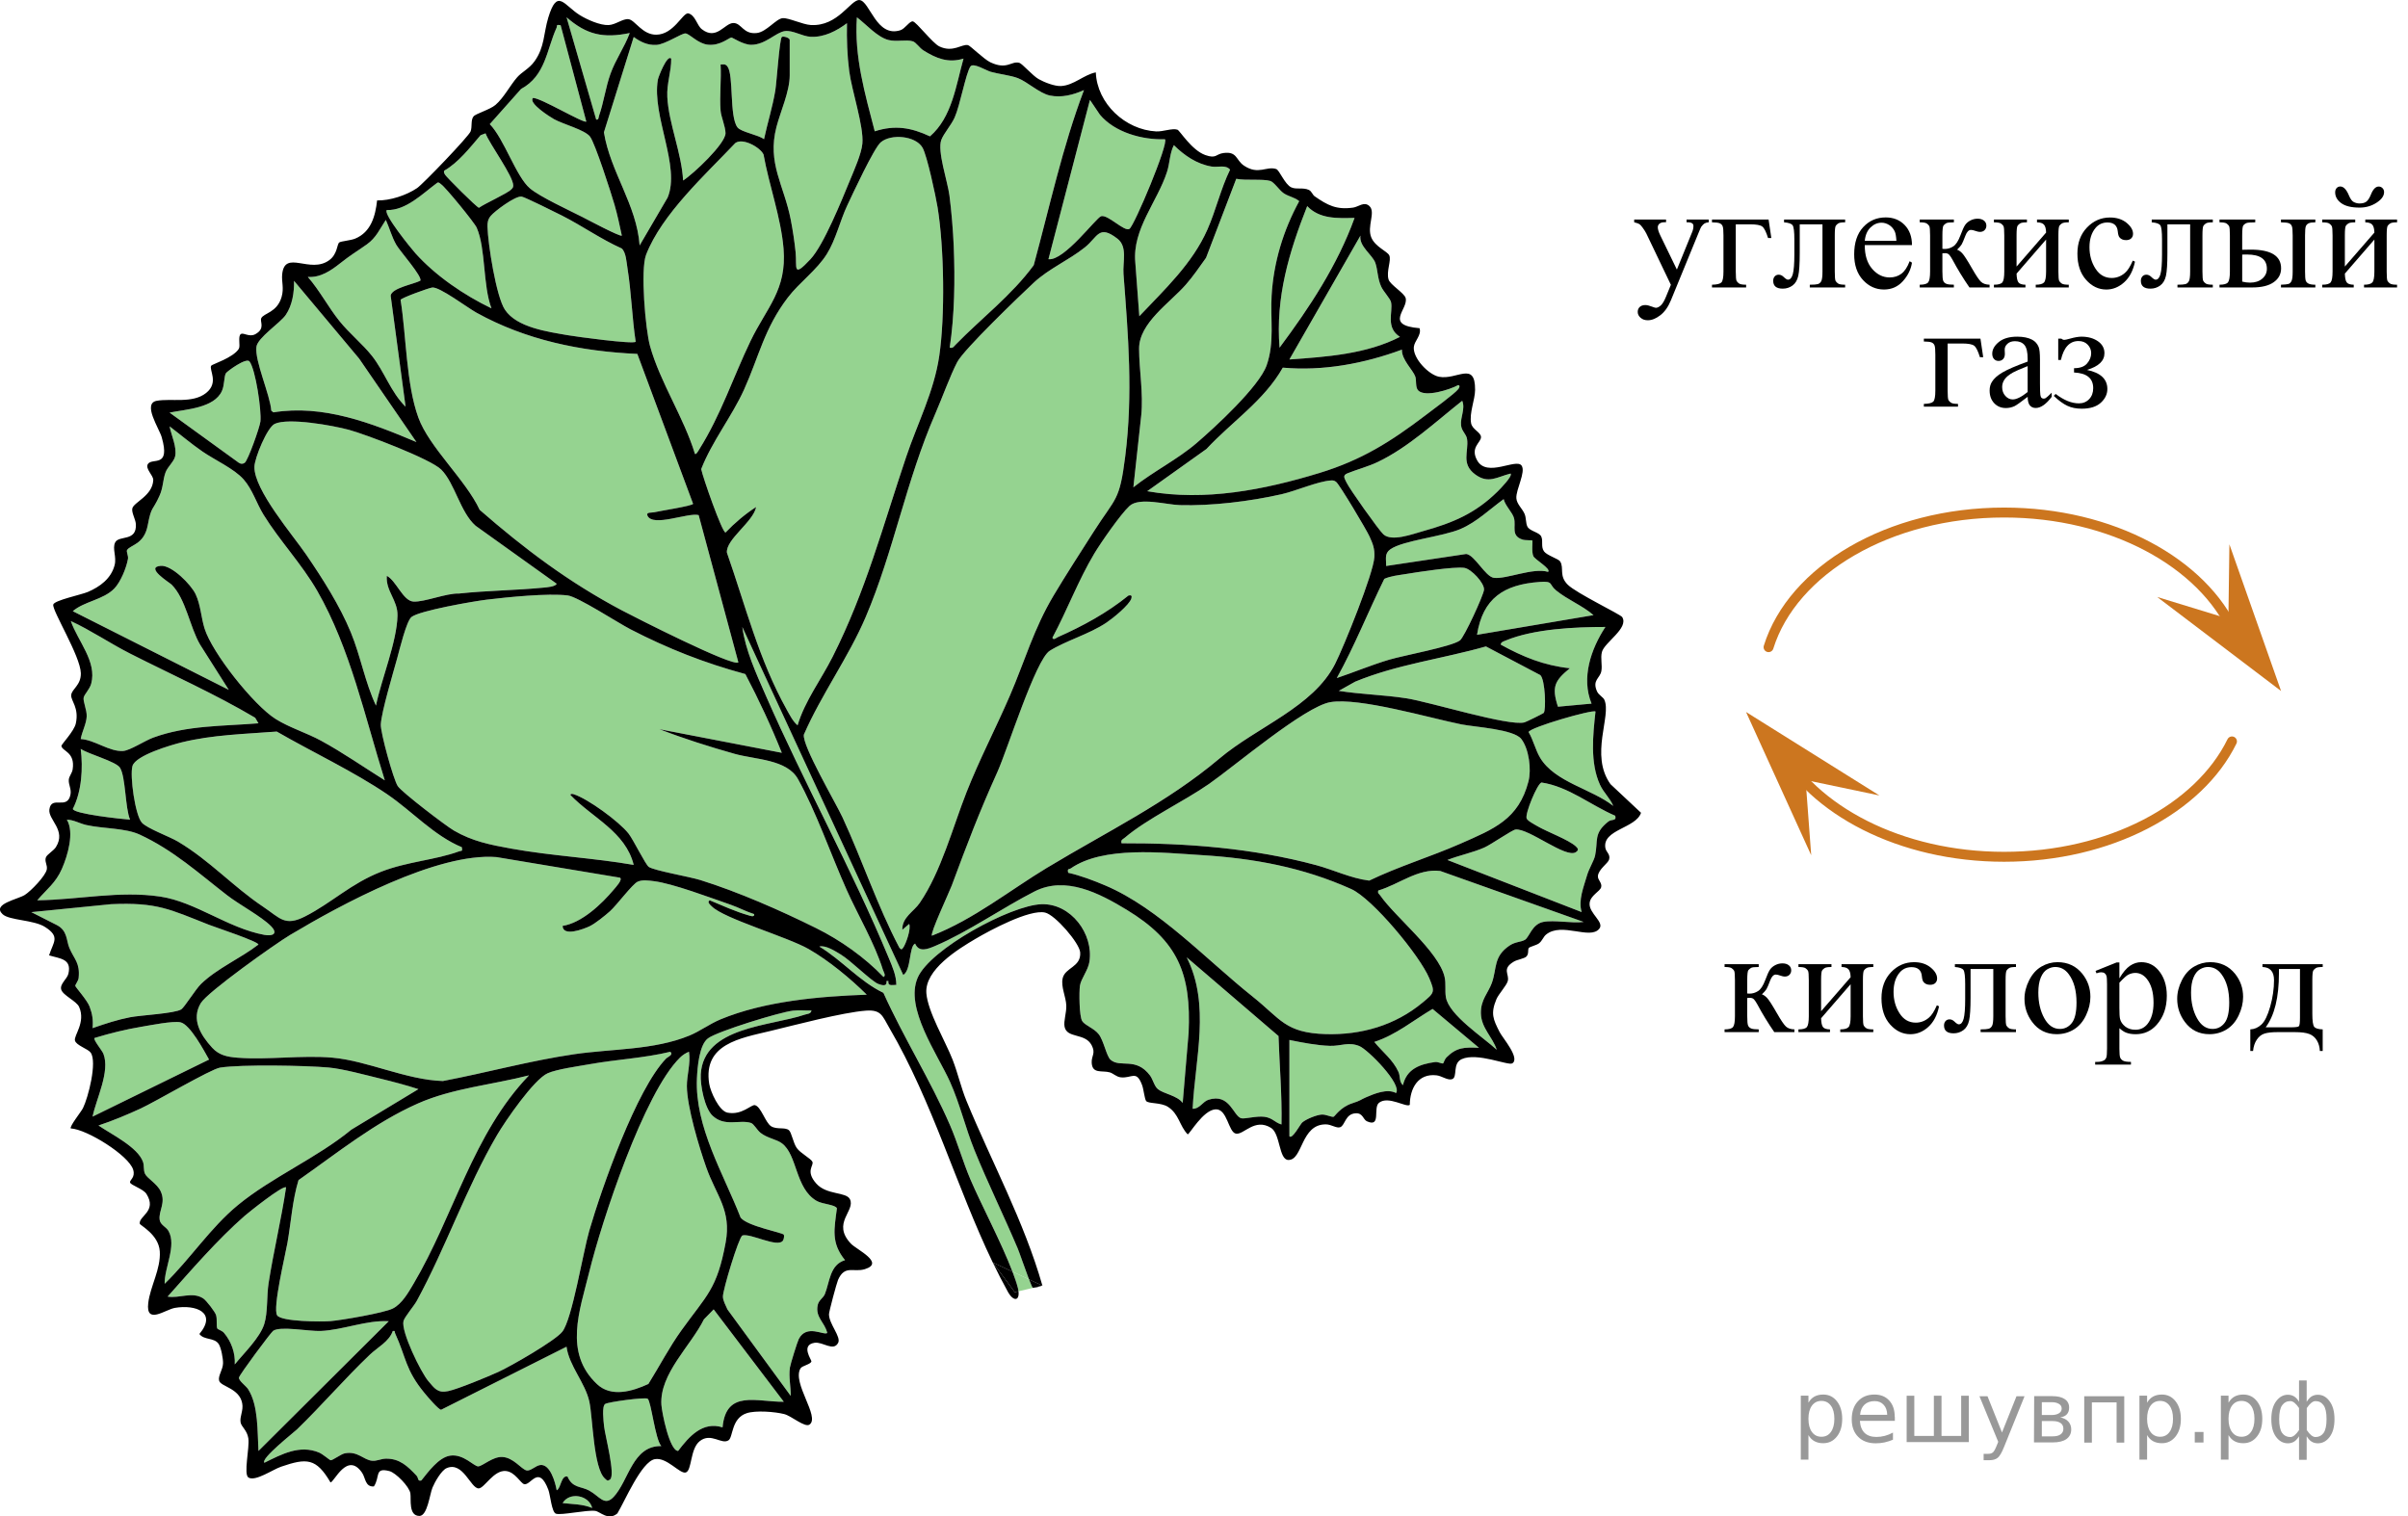 <?xml version="1.0" encoding="UTF-8"?>
<svg id="_Слой_1" data-name="Слой_1" xmlns="http://www.w3.org/2000/svg" width="242.472" height="152.699" version="1.1" xmlns:xlink="http://www.w3.org/1999/xlink" viewBox="0 0 242.472 152.699">
  <!-- Generator: Adobe Illustrator 29.6.1, SVG Export Plug-In . SVG Version: 2.1.1 Build 9)  -->
  <defs>
    <clipPath id="clippath">
      <rect x="169.557" y="92.841" width="66.048" height="17.803" fill="none"/>
    </clipPath>
    <clipPath id="clippath-1">
      <polygon points="170.99 110.888 236.689 110.888 236.689 92.806 170.99 92.806 170.99 110.888 170.99 110.888" fill="none"/>
    </clipPath>
    <clipPath id="clippath-2">
      <polygon points="163.774 42.901 242.472 42.901 242.472 17.819 163.774 17.819 163.774 35.901 163.774 42.901" fill="none"/>
    </clipPath>
  </defs>
  <g clip-path="url(#clippath-1)">
    <g>
      <path d="M180.688,103.934h-2.026c-.631-.912-1.201-1.845-1.712-2.802-.12-.219-.23-.382-.327-.489-.098-.107-.231-.161-.401-.161-.06,0-.155.005-.285.015v1.83c0,.493.028.809.086.945.058.137.162.235.311.295.15.06.403.09.759.09v.276h-3.438v-.276c.445,0,.731-.081.856-.243.125-.162.188-.524.188-1.087v-3.63c0-.533-.027-.848-.082-.945-.056-.097-.141-.184-.256-.261s-.35-.116-.705-.116v-.284h3.438v.284c-.416,0-.672.03-.769.089-.098.06-.186.133-.267.221-.08.087-.12.424-.12,1.012v1.345c.115.01.192.015.232.015.306,0,.592-.086.859-.258.269-.171.507-.537.718-1.094.195-.528.356-.884.484-1.068.127-.184.305-.335.532-.452.229-.117.467-.175.718-.175.27,0,.485.065.645.194s.24.299.24.508c0,.174-.058.323-.173.444-.115.122-.275.183-.48.183-.11,0-.248-.03-.413-.089-.21-.075-.37-.112-.48-.112-.231,0-.42.197-.57.59-.171.453-.296.746-.376.878-.08.132-.232.308-.458.526.155.045.324.16.507.344.183.185.522.71,1.018,1.576.396.692.692,1.131.89,1.315.198.185.484.282.859.291v.276Z"/>
      <path d="M183.375,101.827l2.973-3.421c-.01-.383-.082-.65-.218-.799-.135-.149-.367-.227-.698-.231v-.284h3.199v.284c-.336,0-.561.033-.676.101-.115.067-.206.151-.271.251-.065.1-.098.423-.098.971v3.63c0,.528.027.843.082.945.056.102.142.192.26.269.117.077.352.116.702.116v.276h-3.326v-.276c.415,0,.693-.076.833-.228.141-.152.21-.519.21-1.102v-3.22l-2.973,3.429c.01.423.07.715.18.874.11.16.349.242.714.247v.276h-3.176v-.276c.445,0,.731-.081.856-.243.125-.162.188-.524.188-1.087v-3.63c0-.533-.027-.848-.082-.945-.056-.097-.141-.184-.256-.261s-.35-.116-.705-.116v-.284h3.325v.284c-.335,0-.56.033-.675.101-.115.067-.206.151-.271.251-.065.1-.098.423-.098.971v3.13Z"/>
      <path d="M195.251,101.335c-.185.901-.548,1.595-1.088,2.081-.541.485-1.139.728-1.795.728-.78,0-1.462-.326-2.042-.979-.581-.652-.871-1.534-.871-2.644,0-1.076.321-1.95.965-2.622s1.415-1.009,2.316-1.009c.676,0,1.231.178,1.667.534s.653.726.653,1.109c0,.19-.061.342-.185.46s-.294.176-.514.176c-.296,0-.519-.095-.669-.284-.085-.104-.142-.304-.169-.598s-.129-.518-.304-.672c-.176-.149-.418-.224-.729-.224-.5,0-.903.185-1.209.553-.405.488-.607,1.133-.607,1.935,0,.817.201,1.538.605,2.163.402.625.946.938,1.633.938.49,0,.931-.167,1.321-.501.275-.229.543-.644.803-1.248l.218.105Z"/>
      <path d="M196.849,97.091h6.148v.284c-.34,0-.566.033-.679.101-.113.067-.202.151-.267.251-.065.1-.098.423-.098.971v3.63c0,.528.027.843.082.945.056.102.142.192.259.269.118.077.352.116.702.116v.276h-3.559v-.276c.386,0,.652-.02.8-.06.147-.04.264-.135.349-.288.086-.152.128-.479.128-.982v-4.751h-2.29v2.883c0,1.091-.049,1.857-.146,2.297-.098.441-.29.767-.578.979-.287.211-.616.317-.987.317-.641,0-.961-.264-.961-.792,0-.179.052-.326.154-.441.102-.114.236-.172.401-.172.176,0,.338.072.488.217.195.19.343.284.443.284.225,0,.389-.188.491-.564.102-.376.154-1.035.154-1.976v-1.509c0-.777-.057-1.25-.169-1.419-.113-.169-.402-.272-.867-.306v-.284Z"/>
      <path d="M207.179,96.889c1.041,0,1.877.394,2.508,1.18.536.672.804,1.445.804,2.316,0,.613-.147,1.233-.443,1.86-.295.627-.702,1.101-1.22,1.419-.519.319-1.095.478-1.73.478-1.036,0-1.859-.411-2.471-1.232-.516-.692-.773-1.469-.773-2.331,0-.627.157-1.251.47-1.871s.725-1.079,1.235-1.375c.51-.296,1.051-.444,1.621-.444ZM206.946,97.375c-.266,0-.532.078-.8.235-.268.157-.484.432-.649.825-.165.394-.248.899-.248,1.517,0,.996.199,1.855.598,2.578.398.722.922,1.083,1.572,1.083.485,0,.887-.199,1.201-.598.315-.398.474-1.083.474-2.054,0-1.215-.263-2.171-.788-2.869-.355-.478-.809-.717-1.359-.717Z"/>
      <path d="M211.009,97.771l2.117-.852h.285v1.599c.355-.603.712-1.024,1.069-1.266.358-.242.734-.362,1.13-.362.691,0,1.267.269,1.728.807.565.658.848,1.514.848,2.57,0,1.18-.34,2.156-1.02,2.928-.56.633-1.267.949-2.117.949-.371,0-.69-.052-.961-.157-.2-.075-.426-.224-.676-.448v2.084c0,.468.028.766.086.893s.158.228.301.303.401.112.776.112v.276h-3.603v-.276h.188c.275.005.511-.047.706-.157.095-.055.169-.143.222-.265s.079-.432.079-.93v-6.47c0-.443-.021-.725-.06-.844s-.103-.209-.191-.269c-.088-.06-.206-.089-.356-.089-.12,0-.273.035-.458.104l-.09-.239ZM213.411,98.959v2.555c0,.553.022.916.067,1.091.07.289.241.542.515.762.273.219.616.329,1.032.329.5,0,.905-.194,1.216-.583.405-.508.608-1.223.608-2.144,0-1.046-.231-1.85-.69-2.413-.32-.389-.701-.583-1.142-.583-.24,0-.477.06-.713.179-.181.089-.478.358-.894.807Z"/>
      <path d="M222.556,96.889c1.041,0,1.877.394,2.508,1.18.536.672.804,1.445.804,2.316,0,.613-.147,1.233-.443,1.86-.295.627-.702,1.101-1.22,1.419-.519.319-1.095.478-1.73.478-1.036,0-1.859-.411-2.471-1.232-.516-.692-.773-1.469-.773-2.331,0-.627.157-1.251.47-1.871s.725-1.079,1.235-1.375c.51-.296,1.051-.444,1.621-.444ZM222.323,97.375c-.266,0-.532.078-.8.235-.268.157-.484.432-.649.825-.165.394-.248.899-.248,1.517,0,.996.199,1.855.598,2.578.398.722.922,1.083,1.572,1.083.485,0,.887-.199,1.201-.598.315-.398.474-1.083.474-2.054,0-1.215-.263-2.171-.788-2.869-.355-.478-.809-.717-1.359-.717Z"/>
      <path d="M227.818,97.091h6.066v.284c-.341,0-.566.033-.68.101-.112.067-.201.151-.267.251-.065.1-.098.423-.098.971v3.384c0,.712.061,1.149.185,1.311.122.162.409.25.859.265v2.174h-.285c-.021-.408-.121-.765-.304-1.068-.184-.304-.438-.518-.763-.642-.325-.125-.806-.187-1.441-.187h-1.772c-.551,0-.981.048-1.292.145s-.569.3-.776.609c-.208.309-.335.69-.38,1.143h-.277v-2.174c.41-.015.783-.177,1.118-.486.336-.309.631-.914.887-1.815.255-.901.383-1.788.383-2.659,0-.857-.389-1.297-1.164-1.322v-.284ZM229.477,97.577v.411c0,2.446-.445,4.266-1.336,5.461h2.553c.46,0,.726-.038.796-.116.069-.077.104-.362.104-.856v-4.9h-2.117Z"/>
    </g>
  </g>
  <g clip-path="url(#clippath-2)">
    <g>
      <path d="M164.557,22.104h3.206v.276h-.157c-.226,0-.395.049-.507.146-.113.097-.169.218-.169.362,0,.194.082.463.247.807l1.675,3.452,1.539-3.78c.085-.204.128-.406.128-.605,0-.09-.018-.157-.053-.202-.04-.055-.102-.098-.188-.13-.086-.033-.235-.049-.451-.049v-.276h2.237v.276c-.185.02-.327.06-.428.12-.1.06-.21.172-.33.336-.045.07-.13.261-.256.575l-2.8,6.828c-.271.662-.625,1.163-1.062,1.502-.439.339-.859.508-1.266.508-.295,0-.538-.085-.728-.254-.19-.169-.285-.363-.285-.583,0-.209.068-.377.206-.504s.326-.19.566-.19c.166,0,.391.055.676.165.2.075.326.112.376.112.15,0,.314-.077.491-.231s.357-.453.537-.896l.488-1.188-2.471-5.162c-.074-.154-.194-.346-.36-.575-.125-.174-.228-.291-.308-.351-.115-.08-.3-.149-.556-.209v-.276Z"/>
      <path d="M178.087,22.104l.277,1.868h-.33c-.19-.617-.382-1.002-.574-1.154-.193-.152-.6-.228-1.221-.228h-1.456v4.751c0,.528.027.843.082.945.056.102.142.192.26.269.117.077.352.116.701.116v.276h-3.438v-.276c.491-.01.806-.086.946-.228.14-.142.21-.509.21-1.102v-3.63c0-.483-.027-.793-.082-.93-.056-.137-.151-.235-.289-.295-.138-.06-.399-.092-.785-.097v-.284h5.699Z"/>
      <path d="M179.648,22.104h6.148v.284c-.34,0-.566.033-.679.101-.113.067-.202.151-.267.251-.065.1-.098.423-.098.971v3.63c0,.528.027.843.082.945.056.102.142.192.259.269.118.077.352.116.702.116v.276h-3.559v-.276c.386,0,.652-.02.8-.06.147-.04.264-.135.349-.288.086-.152.128-.479.128-.982v-4.751h-2.29v2.883c0,1.091-.049,1.857-.146,2.297-.098.441-.29.767-.578.979-.287.211-.616.317-.987.317-.641,0-.961-.264-.961-.792,0-.179.052-.326.154-.441.102-.114.236-.172.401-.172.176,0,.338.072.488.217.195.19.343.284.443.284.225,0,.389-.188.491-.564.102-.376.154-1.035.154-1.976v-1.509c0-.777-.057-1.25-.169-1.419-.113-.169-.402-.272-.867-.306v-.284Z"/>
      <path d="M187.772,24.681c-.005,1.016.243,1.813.743,2.391.501.578,1.089.866,1.765.866.45,0,.842-.123,1.175-.37s.612-.668.837-1.266l.233.149c-.105.682-.411,1.304-.916,1.864-.506.56-1.139.84-1.899.84-.826,0-1.533-.32-2.121-.96-.589-.64-.883-1.5-.883-2.581,0-1.17.302-2.083.905-2.738.603-.655,1.359-.982,2.271-.982.771,0,1.404.253,1.899.758.496.505.744,1.182.744,2.028h-4.753ZM187.772,24.248h3.184c-.025-.438-.078-.747-.158-.926-.125-.279-.311-.498-.559-.657-.248-.16-.507-.239-.777-.239-.416,0-.787.161-1.115.482s-.519.768-.574,1.341Z"/>
      <path d="M200.339,28.947h-2.026c-.631-.912-1.201-1.845-1.712-2.802-.12-.219-.23-.382-.327-.489-.098-.107-.231-.161-.401-.161-.06,0-.155.005-.285.015v1.83c0,.493.028.809.086.945.058.137.162.235.311.295.15.06.403.09.759.09v.276h-3.438v-.276c.445,0,.731-.081.856-.243.125-.162.188-.524.188-1.087v-3.63c0-.533-.027-.848-.082-.945-.056-.097-.141-.184-.256-.261s-.35-.116-.705-.116v-.284h3.438v.284c-.416,0-.672.03-.769.089-.098.06-.186.133-.267.221-.08.087-.12.424-.12,1.012v1.345c.115.01.192.015.232.015.306,0,.592-.086.859-.258.269-.171.507-.537.718-1.094.195-.528.356-.884.484-1.068.127-.184.305-.335.532-.452.229-.117.467-.175.718-.175.27,0,.485.065.645.194s.24.299.24.508c0,.174-.058.323-.173.444-.115.122-.275.183-.48.183-.11,0-.248-.03-.413-.089-.21-.075-.37-.112-.48-.112-.231,0-.42.197-.57.59-.171.453-.296.746-.376.878-.08.132-.232.308-.458.526.155.045.324.16.507.344.183.185.522.71,1.018,1.576.396.692.692,1.131.89,1.315.198.185.484.282.859.291v.276Z"/>
      <path d="M203.058,26.84l2.973-3.421c-.01-.383-.082-.65-.218-.799-.135-.149-.367-.227-.698-.231v-.284h3.199v.284c-.336,0-.561.033-.676.101-.115.067-.206.151-.271.251-.065.1-.098.423-.098.971v3.63c0,.528.027.843.082.945.056.102.142.192.26.269.117.077.352.116.702.116v.276h-3.326v-.276c.415,0,.693-.076.833-.228.141-.152.21-.519.21-1.102v-3.22l-2.973,3.429c.01.423.07.715.18.874.11.16.349.242.714.247v.276h-3.176v-.276c.445,0,.731-.081.856-.243.125-.162.188-.524.188-1.087v-3.63c0-.533-.027-.848-.082-.945-.056-.097-.141-.184-.256-.261s-.35-.116-.705-.116v-.284h3.325v.284c-.335,0-.56.033-.675.101-.115.067-.206.151-.271.251-.065.1-.098.423-.098.971v3.13Z"/>
      <path d="M214.98,26.347c-.185.901-.548,1.595-1.088,2.081-.541.485-1.139.728-1.795.728-.78,0-1.462-.326-2.042-.979-.581-.652-.871-1.534-.871-2.644,0-1.076.321-1.95.965-2.622s1.415-1.009,2.316-1.009c.676,0,1.231.178,1.667.534s.653.726.653,1.109c0,.19-.061.342-.185.46s-.294.176-.514.176c-.296,0-.519-.095-.669-.284-.085-.104-.142-.304-.169-.598s-.129-.518-.304-.672c-.176-.149-.418-.224-.729-.224-.5,0-.903.185-1.209.553-.405.488-.607,1.133-.607,1.935,0,.817.201,1.538.605,2.163.402.625.946.938,1.633.938.49,0,.931-.167,1.321-.501.275-.229.543-.644.803-1.248l.218.105Z"/>
      <path d="M216.67,22.104h6.148v.284c-.34,0-.566.033-.679.101-.113.067-.202.151-.267.251-.065.1-.098.423-.098.971v3.63c0,.528.027.843.082.945.056.102.142.192.259.269.118.077.352.116.702.116v.276h-3.559v-.276c.386,0,.652-.02.8-.06.147-.04.264-.135.349-.288.086-.152.128-.479.128-.982v-4.751h-2.29v2.883c0,1.091-.049,1.857-.146,2.297-.098.441-.29.767-.578.979-.287.211-.616.317-.987.317-.641,0-.961-.264-.961-.792,0-.179.052-.326.154-.441.102-.114.236-.172.401-.172.176,0,.338.072.488.217.195.19.343.284.443.284.225,0,.389-.188.491-.564.102-.376.154-1.035.154-1.976v-1.509c0-.777-.057-1.25-.169-1.419-.113-.169-.402-.272-.867-.306v-.284Z"/>
      <path d="M225.776,25.152l.856-.015c2.042,0,3.062.627,3.062,1.883,0,.583-.249,1.049-.747,1.4s-1.215.527-2.15.527h-3.304v-.276c.445,0,.731-.081.856-.243.125-.162.189-.524.189-1.087v-3.63c0-.533-.028-.848-.083-.945s-.141-.184-.255-.261c-.115-.077-.351-.116-.706-.116v-.284h3.597v.284c-.496,0-.802.028-.916.086-.115.057-.211.132-.286.224-.074.092-.112.429-.112,1.012v1.442ZM225.776,28.357c.266.07.53.104.796.104.501,0,.907-.132,1.22-.396.314-.264.47-.598.47-1.002,0-.956-.668-1.434-2.005-1.434-.115,0-.275.002-.48.007v2.719ZM229.681,22.388v-.284h3.461v.284c-.305,0-.528.032-.668.097-.141.065-.236.165-.289.299-.053.135-.079.443-.079.927v3.63c0,.468.022.771.067.908.046.137.142.242.289.314.148.072.375.108.68.108v.276h-3.461v-.276c.391-.015.644-.041.762-.079.118-.037.217-.133.297-.288s.12-.476.12-.964v-3.63c0-.483-.027-.794-.083-.934-.055-.139-.151-.238-.289-.295s-.406-.088-.807-.093Z"/>
      <path d="M236.115,26.84l2.973-3.421c-.01-.383-.082-.65-.218-.799-.135-.149-.367-.227-.698-.231v-.284h3.199v.284c-.336,0-.561.033-.676.101-.115.067-.206.151-.271.251-.065.1-.098.423-.098.971v3.63c0,.528.027.843.082.945.056.102.142.192.26.269.117.077.352.116.702.116v.276h-3.326v-.276c.415,0,.693-.076.833-.228.141-.152.21-.519.21-1.102v-3.22l-2.973,3.429c.01.423.07.715.18.874.11.16.349.242.714.247v.276h-3.176v-.276c.445,0,.731-.081.856-.243.125-.162.188-.524.188-1.087v-3.63c0-.533-.027-.848-.082-.945-.056-.097-.141-.184-.256-.261s-.35-.116-.705-.116v-.284h3.325v.284c-.335,0-.56.033-.675.101-.115.067-.206.151-.271.251-.065.1-.098.423-.098.971v3.13ZM235.139,19.362c0-.174.049-.315.146-.422.098-.107.222-.161.372-.161.33,0,.623.309.878.926.145.349.311.566.5.654.188.087.371.13.552.13.315,0,.553-.067.713-.202.16-.134.31-.376.45-.725.211-.518.469-.777.773-.777.15,0,.278.054.383.161.105.107.158.24.158.399,0,.384-.253.74-.759,1.068-.505.329-1.073.493-1.704.493-.826,0-1.442-.149-1.851-.448s-.612-.665-.612-1.098Z"/>
      <path d="M199.421,34.104l.277,1.868h-.33c-.19-.617-.382-1.002-.574-1.154-.193-.152-.6-.228-1.221-.228h-1.456v4.751c0,.528.027.843.082.945.056.102.142.192.26.269.117.077.352.116.701.116v.276h-3.438v-.276c.491-.01.806-.086.946-.228.14-.142.21-.509.21-1.102v-3.63c0-.483-.027-.793-.082-.93-.056-.137-.151-.235-.289-.295-.138-.06-.399-.092-.785-.097v-.284h5.699Z"/>
      <path d="M204.173,39.961c-.706.543-1.148.857-1.329.941-.27.124-.558.187-.863.187-.476,0-.867-.162-1.175-.486s-.462-.75-.462-1.277c0-.334.075-.623.226-.867.205-.338.561-.657,1.069-.956.509-.299,1.353-.663,2.534-1.091v-.269c0-.682-.108-1.15-.326-1.404-.218-.254-.534-.381-.95-.381-.315,0-.565.085-.751.254-.19.169-.285.363-.285.583l.016.433c0,.23-.06.406-.177.531-.118.124-.272.186-.462.186-.185,0-.337-.065-.454-.194-.117-.129-.177-.306-.177-.53,0-.428.221-.822.661-1.18.44-.359,1.059-.538,1.855-.538.61,0,1.111.102,1.501.306.296.155.514.396.653.725.091.214.136.653.136,1.315v2.324c0,.652.012,1.052.037,1.199.025.147.066.246.124.295s.124.075.199.075c.08,0,.15-.018.21-.053.105-.065.308-.246.608-.545v.418c-.56.747-1.097,1.121-1.607,1.121-.245,0-.44-.085-.585-.254-.145-.169-.221-.458-.226-.867ZM204.173,39.475v-2.607c-.756.299-1.244.511-1.464.635-.396.219-.679.448-.849.687-.17.239-.255.5-.255.785,0,.358.107.656.322.893.216.237.463.355.744.355.38,0,.881-.249,1.501-.747Z"/>
      <path d="M207.252,36.248v-2.144h.315c.09.08.19.12.3.12.085,0,.271-.04.556-.12.476-.134.863-.202,1.164-.202.66,0,1.212.152,1.655.456.443.304.664.708.664,1.21,0,.772-.588,1.333-1.764,1.681,1.371.284,2.057.924,2.057,1.92,0,.523-.22.985-.66,1.386s-1.081.601-1.922.601c-.551,0-1.035-.098-1.453-.295s-.872-.529-1.362-.998l.194-.194c.821.632,1.6.949,2.335.949.421,0,.767-.142,1.036-.426.271-.284.406-.652.406-1.106,0-.991-.644-1.517-1.93-1.576v-.433c.606,0,1.045-.161,1.317-.482s.409-.666.409-1.035c0-.324-.116-.608-.35-.852-.232-.244-.541-.366-.927-.366-.891,0-1.481.635-1.772,1.905h-.271Z"/>
    </g>
  </g>
  <g>
    <path d="M178.084,65.169c2.416-7.757,12.117-13.557,23.718-13.557,10.844,0,20.029,5.069,23.154,12.066" fill="none" stroke="#cc761f" stroke-linecap="round" stroke-linejoin="round"/>
    <path d="M224.747,74.66c-3.311,6.765-12.333,11.618-22.945,11.618-10.419,0-19.307-4.679-22.759-11.252" fill="none" stroke="#cc761f" stroke-linecap="round" stroke-linejoin="round"/>
    <polygon points="224.387 62.312 224.488 54.812 229.691 69.583 217.216 60.116 224.387 62.312" fill="#cc761f"/>
    <polygon points="181.814 78.547 182.378 86.121 175.816 71.698 189.248 80.104 181.814 78.547" fill="#cc761f"/>
  </g>
  <path d="M64.009,34.417c-.367-2.438-.434-4.965-.824-7.397-.099-.615-.143-1.596-.578-1.999-2.096-.934-3.984-2.279-6.021-3.312-.579-.294-3.737-1.863-4.06-1.912-.633-.095-2.728,1.471-3.123,1.958-.269.33-.328.653-.317,1.068.045,1.715.867,7.025,1.758,8.367,1.198,1.804,4.329,2.218,6.366,2.572.858.149,6.534.92,6.799.655Z" fill="#95d390"/>
  <path d="M74.349,66.697l-3.998-14.828c-1.066-.275-4.598,1.232-5.147.073-.19-.399.417-.3.635-.351.57-.133,3.919-.649,3.951-.858l-5.614-15.094c-5.691-.258-11.217-1.391-16.21-4.158-.894-.495-3.725-2.631-4.445-2.527-.377.054-3.138,1.054-3.185,1.241.582,3.613.551,8.445,1.79,11.855,1.087,2.99,4.765,6.263,6.176,9.296,4.537,3.954,8.979,7.293,14.305,10.113,1.183.627,11.257,5.758,11.741,5.238Z" fill="#95d390"/>
  <path d="M78.898,25.037c-.252-3.097-1.465-6.409-2.015-9.48-.319-.712-2.096-1.714-2.843-1.151-2.986,3.156-7.397,7.147-8.985,11.252-.578,1.494-.069,7.516.401,9.2,1.019,3.65,3.41,7.193,4.521,10.848.13.101.358-.333.435-.456,2.197-3.498,3.414-7.277,5.16-10.903,1.641-3.409,3.667-5.124,3.327-9.31Z" fill="#95d390"/>
  <path d="M41.633,60.576c1.117.065,3.294-.853,4.578-.808,2.835-.306,5.715-.318,8.548-.597.281-.028,1.195-.093,1.293-.392l-8.159-5.838c-1.539-1.342-2.101-4.302-3.466-5.659-1.075-1.068-7.6-3.546-9.302-4.005-1.59-.429-6.073-1.244-7.463-.595-.759.354-2.023,3.432-2.042,4.319-.05,2.335,3.868,6.876,5.222,8.859,1.647,2.414,3.368,5.11,4.483,7.814.992,2.407,1.428,5.017,2.534,7.378.549-2.667,2.115-6.423,2.169-9.081.031-1.541-1.199-2.46-1.074-3.989.949.486,1.625,2.53,2.68,2.591Z" fill="#95d390"/>
  <path d="M60.325,11.642c.466-1.322.657-2.854,1.146-4.209.527-1.46,1.406-2.667,1.94-4.106-2.66.55-4.346.176-6.361-1.585l2.983,10.297c.267.058.224-.206.291-.396Z" fill="#95d390"/>
  <path d="M93.644,13.73c2.223-1.922,2.619-5.128,3.376-7.828-1.535.474-2.752-.022-4.04-.829-.385-.241-.743-.817-1.071-.914-.685-.203-1.619.076-2.451-.134-1.125-.284-2.266-1.601-3.174-2.283-.284,3.937.821,7.722,1.797,11.481,2.035-.659,3.67-.377,5.562.507Z" fill="#95d390"/>
  <path d="M64.409,24.713l2.817-4.816c1.322-3.131-1.605-8.22-.982-11.87.049-.285.945-2.583,1.344-2.126.012,1.329-.462,2.504-.393,3.857.135,2.671,1.455,5.678,1.59,8.42,1.022-.645,4.285-3.718,4.273-4.773-.007-.654-.449-1.652-.497-2.257-.118-1.504.087-3.136,0-4.654.309-.009.479-.079.691.203.644.857.179,5.039,1.007,6.126.366.48,2.114.752,2.675,1.196.348-1.635.864-3.256,1.137-4.909.132-.799.43-5.237.657-5.388.169-.112.793.095.793.296v3.565c0,1.638-.928,3.63-1.336,5.205-.95,3.671.76,5.83,1.442,9.344.2,1.029.387,2.237.488,3.276.15,1.534-.334,2.655,1.496.693,1.332-1.429,3.149-5.938,3.969-7.93.413-1.004,1.167-2.683,1.258-3.714.152-1.727-1.07-5.332-1.325-7.295-.208-1.601-.26-3.213-.226-4.827-1.032.778-2.306,1.436-3.645,1.37-.865-.042-1.805-.679-2.601-.575-.919.12-1.954,1.381-3.397,1.382-.801.001-1.881-.735-1.989-.735-.234-.001-1.121.856-2.365.724-1.014-.108-1.795-1.058-2.244-1.134-.37-.063-2.037,1.106-2.955,1.156-.872.047-1.603-.303-2.278-.8l-3.001,9.604c.652,4.009,3.295,7.271,3.597,11.387Z" fill="#95d390"/>
  <path d="M24.637,46.609c.327-.21,1.526-3.603,1.587-4.169.118-1.096-.479-5.217-1.097-6.04-.324-.43-2.279,1.004-2.382,1.188-.2.357-.127,1.177-.398,1.782-.779,1.738-3.663,1.849-5.271,2.18l6.968,5.048c.204.131.382.147.593.011Z" fill="#95d390"/>
  <path d="M27.53,41.524c5.03-.808,9.871,1.072,14.404,2.992l-5.773-8.409-6.555-7.828c.031,1.154-.173,2.469-.831,3.432-.552.808-2.83,2.286-2.955,3.212-.189,1.401,1.38,4.836,1.497,6.431l.213.17Z" fill="#95d390"/>
  <path d="M94.79,14.075c-.435,1.129.628,4.177.814,5.615.203,1.582.365,3.526.431,5.115.138,3.33.086,6.927-.405,10.206.332.076.403-.105.592-.299,2.593-2.66,5.64-4.963,7.869-8.007,1.609-5.91,2.888-11.897,5.059-17.635-1.061.483-2.256.792-3.434.549-1.034-.214-2.274-1.387-3.216-1.748-.771-.295-1.882-.4-2.738-.64-.47-.132-1.77-.952-2.044-.537-.478.726-1.037,3.909-1.594,5.146-.341.756-1.085,1.59-1.334,2.235Z" fill="#95d390"/>
  <path d="M20.154,64.92c-1.04-1.763-1.428-4.603-2.873-6.051-.196-.197-2.733-1.748-1.1-1.886,1.117-.095,3.064,1.893,3.515,2.848.51,1.081.555,2.337.903,3.458.766,2.468,4.95,7.725,7.155,9.114,1.381.87,3.109,1.389,4.569,2.184,2.208,1.202,4.301,2.662,6.427,3.995-1.988-6.319-3.478-13.289-6.798-19.072-1.554-2.707-3.808-5.075-5.414-7.679-.701-1.137-1.107-2.534-2.003-3.551-.944-1.071-2.883-1.943-4.141-2.807-1.143-.785-2.216-1.699-3.316-2.538.177.911.759,2.098.558,3.024-.115.528-.766,1.058-.968,1.619-.282.784-.218,1.49-.611,2.362-.715,1.586-.799.95-1.184,2.98-.368,1.942-1.775,1.948-2.08,2.48-.085.149.146.576.096.872-.155.91-.737,2.332-1.382,3-1.091,1.129-3.022,1.283-4.175,2.277l15.709,7.923-2.886-4.551Z" fill="#95d390"/>
  <path d="M49.489,31.051c-.879-2.302-.56-6.012-1.487-8.122-.225-.512-3.145-4.081-3.576-4.366-.12-.079-.196-.225-.377-.173-1.472,1.083-3.174,2.834-5.098,2.76-.406.367,2.48,3.912,2.881,4.358,2.049,2.278,4.901,4.217,7.657,5.543Z" fill="#95d390"/>
  <path d="M53.369,18.971c1.029.864,3.918,2.19,5.266,2.876.443.226,3.824,2.03,3.981,1.876-.224-1.043-.444-2.094-.742-3.121-.327-1.129-1.953-6.2-2.465-6.853-.536-.684-2.675-1.229-3.614-1.748-.397-.22-2.631-1.627-2.126-2.139.743-.038,5.143,2.612,5.367,2.374l-2.585-9.704c-.51-.078-.31.046-.416.279-.994,2.185-1.087,4.812-3.57,6.148l-3.147,3.537c1.458,1.494,2.65,5.298,4.051,6.473Z" fill="#95d390"/>
  <path d="M48.227,20.922c.631-.449,2.861-1.436,3.255-1.851.124-.131.193-.182.197-.388.018-.932-2.388-4.189-2.789-5.256l-.501.189c-1.074,1.256-2.245,2.765-3.67,3.576-.043.19.015.256.093.397.13.233,3.18,3.287,3.415,3.333Z" fill="#95d390"/>
  <path d="M37.443,35.821c1.277,1.606,1.91,3.677,3.398,5.131l-1.503-11.183c.11-.777,2.336-1.15,2.985-1.501.262-.382-2.059-2.985-2.416-3.615-.482-.849-.666-1.65-1.055-2.51-.603.909-.971,1.797-1.902,2.459-1.047.745-1.604,1.044-2.673,1.893-.94.746-2.009,1.482-3.28,1.389,1.203,1.379,2.044,3.024,3.188,4.448.979,1.22,2.299,2.281,3.259,3.488Z" fill="#95d390"/>
  <path d="M147.008,64.491c.429-.319,2.373-4.544,2.423-5.1.061-.671-1.299-2.116-1.986-2.209-1.049-.141-4.707.428-5.949.632-.704.116-1.445.183-2.106.477-1.632,3.319-2.989,6.751-4.783,9.989,1.744-.589,3.45-1.301,5.217-1.833,1.491-.449,6.329-1.321,7.184-1.956Z" fill="#95d390"/>
  <path d="M155.019,58.602c-3.592.263-5.711,1.641-6.291,5.322l11.732-1.981c-1.153-.99-2.578-1.524-3.765-2.486-.766-.621-.229-.96-1.676-.854Z" fill="#95d390"/>
  <path d="M102.484,125.719c-1.396-3.294-3.031-6.625-4.362-9.915-.911-2.252-1.458-4.642-2.455-6.863-1.256-2.797-4.588-7.43-3.256-10.496,1.253-2.884,9.369-7.299,12.477-7.395,2.937-.091,5.256,2.978,4.813,5.8-.136.87-.858,1.716-.955,2.414-.09.645-.072,3.072.23,3.553.277.441,1.199.726,1.658,1.319.517.669.778,2.204,1.194,2.574.975.865,2.544-.319,3.975,1.586.302.402.423,1.076.8,1.381.579.468,1.918.627,2.491,1.379l.596-7.032c.277-5.992-1.08-9.281-6.228-12.409-2.774-1.686-6.164-3.44-9.285-1.851-3.221,1.641-6.723,4.096-10.002,5.486-.752.319-1.633.688-2.025-.234-.624.285-.381,2.662-1.194,3.164l-16.206-35.048c.308,2.326,1.405,4.702,2.349,6.866,3.889,8.909,8.67,17.471,12.399,26.468.357.862.76,1.756.76,2.707-.438.003-.875.157-.797-.393l-.193-0c.087.559-.376.461-.808.305-.68-.245-2.78-2.357-3.784-2.965-.561-.339-1.525-.969-2.171-.809,2.289,1.381,4.04,3.503,6.453,4.664,2.015,4.479,4.759,8.835,6.706,13.324.774,1.786,1.293,3.68,2.06,5.474,1.065,2.491,3.137,6.397,4.229,9.28l1.668.779c-.396-1.04-.971-2.723-1.137-3.115Z" fill="#95d390"/>
  <path d="M155.096,67.98l-5.472-2.883c-4.377,1.246-8.942,1.804-13.163,3.546l-1.654.928c2.253.358,4.542.397,6.802.75,2.397.374,10.32,2.841,11.896,2.425.168-.044,1.857-.873,1.933-.949.255-.253.163-3.362-.342-3.816Z" fill="#95d390"/>
  <path d="M147.072,53.267c-1.818.781-5.82,1.151-7.083,2.056-.608.436-.394,1.002-.409,1.671l8.057-1.208c.847.079,1.923,2.287,2.79,2.401,1.235.163,3.949-1.056,5.458-.6.339-.3-1.325-1.227-1.486-1.587-.202-.45-.042-1.523-.103-1.58-.037-.034-.699.012-1.003-.089-1.167-.386-.624-1.297-.834-2.141-.14-.564-.909-1.292-1.045-1.927-1.418,1.027-2.706,2.303-4.341,3.005Z" fill="#95d390"/>
  <path d="M151.114,64.913c2.247,1.24,4.366,2.103,6.96,2.381-1.521,1.251-1.853,1.859-1.198,3.872l3.386-.311c-1.063-2.585-.061-5.501,1.392-7.72-3.04-.003-7.227.192-10.055,1.372-.202.084-.462.14-.485.406Z" fill="#95d390"/>
  <path d="M110.884,21.77c.703-.178,2.337,1.602,2.846,1.276.489-.314,3.98-8.627,3.576-9.025-2.277.081-5.061-.683-6.558-2.481l-.997-1.479-4.178,16.039c1.577.207,4.82-4.205,5.311-4.329Z" fill="#95d390"/>
  <path d="M119.397,28.678c-1.601,1.827-4.696,3.839-4.694,6.434.002,2.133.446,4.521.215,6.73l-.791,7.23c2.018-1.606,4.402-2.775,6.364-4.453,1.877-1.606,6.304-5.692,7.054-7.828.819-2.334.36-4.635.503-7.025.2-3.356,1.172-6.567,2.778-9.509-.462-.399-1.05-.45-1.573-.804-.425-.288-.954-1.117-1.346-1.234-.765-.226-2.5-.019-3.418-.215l-3.043,7.959c-.654.914-1.306,1.869-2.047,2.715Z" fill="#95d390"/>
  <path d="M114.315,26.406l.407,5.438c2.533-2.679,5.339-5.29,6.853-8.72.867-1.964,1.341-4.1,2.285-6.037-.439-.53-1.224-.21-1.86-.315-1.483-.246-2.757-1.121-3.801-2.156-.426.832-.402,1.802-.686,2.682-.972,3.017-3.499,5.772-3.199,9.109Z" fill="#95d390"/>
  <path d="M128.842,35.012c3.009-4.036,5.836-8.309,7.554-13.069-1.714.036-3.512.135-4.769-1.189-1.831,4.634-3.193,9.184-2.785,14.258Z" fill="#95d390"/>
  <path d="M135.682,47.665c-.534.216-.294.492-.094.927.287.624,3.23,4.778,3.709,5.216.842.771,2.935-.026,4.014-.326,3.012-.838,5.269-1.791,7.509-4.008.216-.213,1.531-1.552,1.287-1.786-1.375.341-2.231,1.072-3.566.086-1.444-1.068-.642-2.309-.812-3.538-.075-.541-.542-.792-.607-1.397-.09-.832.452-1.671.115-2.478-2.653,2.099-5.45,4.715-8.519,6.172-.972.461-2.044.731-3.036,1.133Z" fill="#95d390"/>
  <path d="M140.968,33.923c-1.478-.94-.688-2.495-.896-3.491-.075-.359-.77-1.079-.989-1.56-.385-.845-.34-1.657-.588-2.385-.28-.823-1.681-1.683-1.503-2.763l-7.156,12.475c3.745-.263,7.763-.544,11.132-2.276Z" fill="#95d390"/>
  <path d="M129.169,37.025c-1.877,3.319-5.127,5.438-7.685,8.189l-5.967,4.253c5.812,1.036,11.778-.136,17.343-1.836,4.246-1.297,7.183-3.149,10.675-5.806.636-.484,2.975-2.195,3.309-2.646.102-.139.207-.352-.005-.401-.829.457-3.325,1.258-4.032.546-.309-.311-.16-1.007-.293-1.392-.231-.669-1.399-1.72-1.348-2.72-3.813,1.41-7.933,2.179-11.998,1.815Z" fill="#95d390"/>
  <path d="M147.132,72.94c-3.215-.649-10.28-2.729-13.173-2.235-2.586.442-9.674,6.463-12.215,8.234-2.528,1.761-6.275,3.523-8.481,5.417-.206.176-.418.191-.331.56,6.573-.026,13.22.491,19.572,2.195,1.798.482,3.498,1.33,5.367,1.565,2.981-1.437,6.182-2.394,9.201-3.725,3.337-1.471,5.843-2.428,6.835-6.264.312-1.209.058-3.247-.71-4.263-.759-1.003-4.701-1.21-6.065-1.485Z" fill="#95d390"/>
  <path d="M101.688,70.058c1.511-3.5,2.402-6.729,4.398-10.077,1.255-2.104,2.726-4.377,4.054-6.458,2.219-3.477,2.592-3.004,3.162-7.545.793-6.316.309-12.114-.171-18.394-.092-1.201.432-2.743-.612-3.55-1.889-1.461-1.971-.171-3.274.872-1.644,1.316-3.625,2.135-5.164,3.572-1.433,1.338-7.018,6.695-7.693,7.984-.703,1.341-1.521,3.619-2.187,5.15-2.985,6.859-4.198,13.874-7.031,20.525-1.706,4.006-4.471,7.815-6.224,11.839-.188,1.102,3.215,6.875,3.886,8.325,2.001,4.321,3.499,8.888,5.722,13.116.174.219.24.245.405-0.0.285-.426.791-1.875.595-2.379l-.695.593c-.034-1.263,1.157-1.835,1.755-2.706,2.151-3.133,3.332-7.649,4.713-11.15,1.298-3.294,2.958-6.464,4.362-9.716Z" fill="#95d390"/>
  <path d="M91.25,45.999c1.143-3.391,2.798-6.566,3.327-10.154.597-4.052.494-10.903-.168-14.967-.182-1.116-1.057-5.214-1.519-6.013-.697-1.206-3.185-1.416-4.207-.534-.692.598-2.824,5.199-3.368,6.35-.735,1.558-1.147,3.434-2.052,4.888-1.024,1.645-2.756,2.852-3.937,4.397-2.369,3.102-2.896,5.925-4.409,9.274-1.202,2.66-3.23,5.215-4.31,7.995.146.784,2.106,6.389,2.449,6.387.924-.969,1.956-1.839,3.081-2.571-.273,1.49-3.062,3.26-2.942,4.597,1.885,5.385,3.22,10.795,6.022,15.805.287.514.637,1.217,1.096,1.58.734-2.462,2.366-4.593,3.524-6.889,3.341-6.62,5.064-13.182,7.412-20.147Z" fill="#95d390"/>
  <path d="M134.444,66.832c.877-1.735,3.862-9.108,3.943-10.737.043-.869-.15-1.321-.491-2.08-.295-.657-2.991-5.183-3.35-5.482-.19-.158-.322-.168-.558-.151-1.315.091-3.483,1.052-4.948,1.385-3.149.716-7.022,1.189-10.252,1.095-1.362-.04-4.068-.83-5.062.091-.896.83-2.867,3.665-3.542,4.791-1.608,2.684-2.733,5.718-4.217,8.475.12.285.377.013.538-.058,2.528-1.119,4.969-2.444,7.123-4.196.273-.061.374.013.292.291-.197.667-1.896,2.028-2.518,2.445-1.735,1.163-4.095,1.816-5.707,2.833-1.421.897-4.262,9.972-5.261,12.188-1.855,4.115-3.036,7.233-4.605,11.455-.249.671-2.201,4.824-1.992,5.045,4.235-1.652,7.83-4.573,11.672-6.892,5.886-3.553,12.014-6.509,17.258-10.935,3.83-3.232,9.462-5.188,11.674-9.565Z" fill="#95d390"/>
  <path d="M119.495,96.404c2.403,4.78.849,10.167.596,15.248.685.037,1.025-.722,1.578-.901,2.192-.709,2.51,1.672,3.333,1.861.356.082,1.563-.257,2.329-.148.817.116,1.023.567,1.707.772.06-2.984-.2-5.926-.3-8.908l-9.243-7.924Z" fill="#95d390"/>
  <path d="M79.84,101.771c-1.355.164-7.547,2.06-8.542,2.782-.895.649-1.073,2.932-1.123,4.031-.223,4.898,2.676,9.598,4.4,14.032.693.873,4.202,1.497,4.347,1.714.059.089.015.463-.087.601-.557.753-3.258-.775-4.089-.519-.377.234-1.968,5.492-1.954,6.158.009.434.292.892.456,1.29l6.372,8.705c.016-.944-.22-1.894-.083-2.853.049-.342.75-2.596.893-2.874.788-1.533,2.547-.325,2.868-.61-.244-1.076-1.238-1.578-.956-2.827.11-.486.559-.707.712-1.079.496-1.209.487-2.969,2.034-3.425-1.434-1.758-1.079-3.147-.818-5.216-.134-.381-1.453-.415-2.036-.75-2.18-1.252-1.924-4.639-3.514-5.809-.549-.403-1.454-.507-2.135-1.043-.376-.295-.668-.907-.981-1.004-1.159-.357-2.609.432-3.851-.72-.808-.749-1.253-3.075-1.19-4.176.272-4.815,7.03-4.831,10.474-6.007.26-.089.607-.056.669-.42-.618.022-1.25-.056-1.868.019Z" fill="#95d390"/>
  <path d="M70.882,132.856c-1.326,2.679-4.472,5.475-4.284,8.599.046.762.82,4.652,1.686,4.653,1.101-1.45,2.466-3.009,4.474-2.372.344-3.839,3.448-2.545,6.166-2.578l-7.062-9.304-.98,1.002Z" fill="#95d390"/>
  <path d="M57.153,59.96c-1.99-.238-6.032.173-8.134.425-1.309.157-6.8,1.106-7.589,1.751-.507.415-1.201,3.296-1.428,4.123-.407,1.482-1.585,5.4-1.657,6.683-.045.8,1.264,5.551,1.71,6.222.41.619,4.814,3.985,5.651,4.473,1.856,1.081,3.647,1.432,5.737,1.812,4.085.742,8.276.936,12.366,1.646-.816-3.332-4.167-4.746-6.362-7.03-.031-.15.191-.126.293-.095,1.425.434,4.61,2.765,5.555,3.975.488.626,1.714,3.154,2.046,3.36.617.384,4.086.975,5.188,1.319,3.815,1.19,8.063,3.06,11.648,4.837,2.451,1.216,4.893,2.941,6.79,4.922.273-.136-.002-.532-.064-.729-.835-2.677-2.493-5.455-3.652-8.048-1.562-3.495-3.082-7.9-4.902-11.159-1.115-1.995-4.307-1.95-6.397-2.541-2.545-.719-5.091-1.525-7.556-2.477l12.328,2.378c-1.075-2.693-2.32-5.353-3.67-7.928-4.122-1.116-7.799-2.56-11.577-4.513-1.296-.67-5.295-3.282-6.324-3.406Z" fill="#95d390"/>
  <path d="M71.659,91.261c-.146-.149-.501-.422-.194-.599,1.194.501,2.638,1.148,3.867,1.498.191.054.658.25.608-.11-.804-.25-1.547-.658-2.344-.935-1.964-.682-5.862-2.152-7.748-2.382-.511-.062-1.158-.166-1.637.051-.535.242-2.098,2.351-2.784,2.969-.482.434-1.496,1.253-2.056,1.518-.582.276-2.693,1.093-2.72-.034,1.929-.299,3.942-2.207,5.165-3.671.171-.205.931-1.011.605-1.186l-12.436-2.073c-5.963-.467-15.62,4.763-20.763,7.835-1.493.892-8.339,5.754-9.007,6.874-.969,1.625-.029,3.198,1.147,4.486.709.776,1.557.931,2.567,1.009,3.067.237,6.496-.276,9.55-.004,3.529.314,7.438,2.242,11.12,2.352,4.4-.84,8.764-2.046,13.2-2.697,3.797-.558,8.063-.408,11.631-1.884,1.064-.44,2.036-1.179,3.133-1.633,4.424-1.829,9.965-2.317,14.713-2.481-1.629-1.621-3.835-3.442-5.833-4.586-2.194-1.257-8.556-3.067-9.785-4.317Z" fill="#95d390"/>
  <path d="M138.784,89.673c-.082.3.081.328.196.495,1.498,2.169,5.89,5.646,6.48,8.202.161.695.018,1.359.133,2.046.302,1.809,3.771,4.039,5.121,5.295-.426-1.313-1.562-2.175-1.595-3.672-.03-1.369.741-2.051,1.102-3.058.528-1.473.137-2.66,1.786-3.767.596-.4,1.151-.335,1.554-.581.426-.259.71-1.571,1.828-1.794,1.118-.223,2.877.164,4.077,0l-14.434-5.131c-2.257-.286-4.174,1.361-6.248,1.965Z" fill="#95d390"/>
  <path d="M153.72,82.407c.083.254.77.601,1.039.761.986.588,3.166,1.377,3.906,2.052.253.231.325.389.012.594-1.0.656-4.727-2.413-6.063-2.281-.353.035-2.464,1.512-3.155,1.816-1.187.522-2.51.777-3.714,1.251l13.521,5.248c-.367-1.188.206-2.537.545-3.715.191-.662.694-1.46.805-1.971.326-1.506-.191-2.231,1.334-3.431.341-.268.847-.008.697-.582-2.486-1.065-4.683-2.934-7.427-3.349-.429.122-1.661,3.113-1.5,3.608Z" fill="#95d390"/>
  <path d="M160.659,71.65c-.26-.241-6.701,1.619-6.734,2.074.469.785.694,1.814,1.161,2.584,1.497,2.471,5.176,3.119,7.362,4.846-.317-.775-.969-1.334-1.336-2.133-1.015-2.205-.71-5.017-.452-7.372Z" fill="#95d390"/>
  <path d="M138.387,104.921c.83,1.023,1.871,1.784,2.432,3.022.199.439.049.996.453,1.332.373-1.641,1.706-2.116,3.236-2.328.29-.04.711.2.811.132.048-.032.148-.408.317-.579,1.04-1.052,1.833-1.049,3.292-.989l-4.671-3.912c-1.935,1.144-3.692,2.619-5.868,3.322Z" fill="#95d390"/>
  <path d="M143.254,100.954c1.192-.992,1.258-1.039.671-2.442-.948-2.265-5.7-8.017-7.873-8.992-4.853-2.178-9.782-3.089-15.068-3.412-3.962-.242-9.868-.936-13.162,1.339-.174.12-.368-.033-.26.44,1.262.285,2.585.789,3.773,1.295,5.365,2.285,10.191,7.509,14.817,11.188,2.803,2.229,3.26,3.647,7.354,3.765,3.589.103,6.994-.887,9.75-3.18Z" fill="#95d390"/>
  <path d="M136.875,105.335c-1.108-.448-1.817.013-2.96-.02-1.276-.037-2.819-.33-4.08-.594l-0,9.702c.291.334,1.089-1.209,1.289-1.388.383-.341,1.487-.789,1.998-.8.42-.009.907.258,1.157.224.118-.016.672-.969,1.87-1.355.95-.306.8-.345,1.378-.597.883-.384,2.166-.911,3.044-.44.642-.873-2.833-4.383-3.696-4.733Z" fill="#95d390"/>
  <path d="M56.651,151.36c1.023.118,2.012.095,2.981.493-.31-1.29-2.283-1.666-2.981-.493Z" fill="#95d390"/>
  <path d="M18.256,101.639c.322-.211,1.442-2.033,1.996-2.567,1.641-1.582,3.966-2.563,5.768-3.956.007-.308-4.329-1.738-4.961-1.987-3.989-1.57-5.244-2.284-9.859-2.081l-8.044.803,2.566,1.302c1.093.56.95,1.574,1.264,2.306.5,1.167,1.082,1.489.933,3.011-.031.315-.347.665-.337.806.009.126,1.188,1.42,1.436,2.08.283.752.379,1.36.302,2.175,1.228-.429,2.488-.846,3.771-1.095,1.092-.212,4.521-.376,5.165-.797Z" fill="#95d390"/>
  <path d="M18.165,102.944c-.775-.152-3.002.298-3.915.449-1.603.266-3.182.66-4.731,1.132-.155.166.76,1.252.892,1.585.702,1.773-.721,4.536-1.089,6.335l11.731-5.747c-.491-.868-1.917-3.564-2.888-3.754Z" fill="#95d390"/>
  <path d="M13.097,82.54c-.502-1.183-.436-4.308-1.012-5.228-.399-.637-3.2-1.377-3.957-1.9.247,1.916.102,4.298-.793,6.041.034.509,5.001,1.035,5.762,1.087Z" fill="#95d390"/>
  <path d="M60.941,141.376c-.353.23-.169,1.714-.113,2.257.096.922,1.176,4.93.597,5.351-.273.199-.31.083-.508-.092-1.171-1.031-1.222-6.129-1.572-7.743-.415-1.912-2.031-3.578-2.299-5.535l-12.627,6.346c-.26.002-1.409-1.362-1.685-1.697-1.927-2.34-1.827-3.551-2.942-5.985-.08-.174.029-.299-.243-.246-.354,1.05-1.54,1.652-2.295,2.37-2.546,2.421-4.827,5.095-7.348,7.536-.345.334-3.687,2.943-3.285,3.361,1.734-.859,3.555-1.843,5.506-1.029.368.153,1.082.77,1.151.775.241.02,1.033-.616,1.443-.696,1.301-.253,1.883.669,2.755.75.456.043.901-.205,1.373-.213,1.405-.023,2.196.766,3.088,1.705.222.234.088.609.49.489.692-.861,1.732-2.309,2.882-2.495,1.358-.22,2.444,1.116,2.856,1.077.45-.043,1.45-.985,2.4-.947,1.127.045,1.917,1.218,2.447,1.353.404.103.916-.492,1.401-.542.999-.104,1.504,1.757,1.642,2.543.418-.159.447-1.542,1.089-1.384.503,1.175,1.342.965,2.169,1.407,1.046.558,1.55,1.641,2.479.642,1.542-1.657,1.883-5.164,4.799-5.117-.62-.648-1.02-4.515-1.378-4.767-.254-.179-3.958.32-4.273.525Z" fill="#95d390"/>
  <path d="M15.435,74.274c3.409-1.246,7.021-1.143,10.588-1.438l-.33-.561c-4.082-2.413-8.388-4.327-12.6-6.464-2.015-1.023-3.907-2.321-5.962-3.27.706,2.028,2.644,4.081,2.052,6.3-.152.57-.676,1.051-.758,1.398-.088.374.331,1.252.303,1.896-.033.757-.477,1.543-.604,2.285,1.408.08,2.891,1.297,4.273,1.202.696-.048,2.176-1.033,3.037-1.348Z" fill="#95d390"/>
  <path d="M23.942,121.362c3.433-2.825,7.965-4.748,11.446-7.613l6.743-4.074c-1.255-.407-2.529-.743-3.813-1.056-1.484-.361-3.792-.994-5.237-1.122-2.31-.206-8.769-.325-10.922.01-.925.144-6.507,3.432-7.996,4.118-1.379.636-2.807,1.23-4.247,1.71,1.281.881,3.953,2.172,4.479,3.659.135.383.033.811.198,1.189.205.47,1.234,1.012,1.589,1.787.539,1.179-.229,1.933-.107,2.86.068.52.653.712.884,1.115.846,1.473-.423,3.74-.383,5.33,2.578-2.498,4.603-5.643,7.364-7.915Z" fill="#95d390"/>
  <path d="M16.156,90.288c3.531.533,6.814,3.181,10.457,3.852.849.156,1.421-.118.675-.877-.952-.969-3.204-2.171-4.426-3.118-2.847-2.207-5.411-4.537-8.79-6.1-1.464-.677-3.693-.587-5.391-.969-.662-.149-1.271-.53-1.948-.533.772,1.29.081,3.618-.501,4.945-.627,1.43-1.504,2.028-2.482,3.17,4.13-.046,8.281-.992,12.405-.37Z" fill="#95d390"/>
  <path d="M32.287,134.028c-1.136.05-4.079-.523-4.785-.011-.236.171-3.396,4.417-3.44,4.705-.047.31.714.835.935,1.184,1.043,1.648.915,4.295,1.03,6.205l13.123-13.068c-2.297-.116-4.579.885-6.862.985Z" fill="#95d390"/>
  <path d="M69.376,105.909c-.338.132-.641.331-.901.586-3.632,3.559-7.877,16.447-9.143,21.591-.956,3.886-2.591,8.126.789,11.3,1.436,1.348,3.548.726,5.166-.022,1.12-1.79,2.094-3.68,3.328-5.4,2.542-3.54,3.583-4.123,4.451-8.836.604-3.277-.933-4.697-1.953-7.581-.726-2.05-1.937-6.083-1.95-8.17-.007-1.118.397-2.299.212-3.469Z" fill="#95d390"/>
  <path d="M18.303,74.753c-1.067.261-4.652,1.309-4.966,2.383-.281.963.263,4.954.947,5.709.531.586,2.787,1.4,3.647,1.913,3.202,1.913,5.518,4.512,8.546,6.54,1.737,1.164,2.195,2.029,4.254.98,2.678-1.365,4.575-3.289,7.626-4.486,2.632-1.032,5.468-1.179,7.873-2.062.273-.1.341.072.276-.413-2.821-1.169-5.019-3.636-7.492-5.315-3.425-2.326-7.546-4.253-11.151-6.332-3.193.247-6.439.32-9.562,1.084Z" fill="#95d390"/>
  <path d="M27.047,129.207c.503-3.221,1.278-6.408,1.76-9.632-.268-.294-3.789,2.526-4.178,2.868-2.736,2.397-5.33,5.409-7.752,8.124,1.185.205,2.494-.535,3.59.185.304.2,1.192,1.346,1.291,1.684.132.452-.001,1.125.131,1.357.043.076.476.203.663.423.737.867,1.157,2.042,1.088,3.181.919-1.13,2.535-2.683,2.971-4.07.366-1.164.235-2.832.436-4.12Z" fill="#95d390"/>
  <path d="M30.06,118.837c-.62,2.03-.747,4.215-1.115,6.318-.213,1.216-1.51,6.581-1.038,7.299.428.65,4.518.654,5.373.583,1.137-.095,5.418-.831,6.28-1.272.925-.473,1.561-1.608,2.08-2.484,4.076-6.884,5.961-15.096,11.63-20.994-3.68.943-7.699,1.292-11.179,2.828-4.356,1.922-8.168,5.02-12.031,7.722Z" fill="#95d390"/>
  <path d="M59.398,107.16c-1.114.2-3.316.498-4.252.915-1.392.62-4.257,4.791-5.093,6.217-3.093,5.276-5.138,11.291-8.086,16.703-.29.533-1.237,1.619-1.34,2.038-.256,1.038,1.738,5.141,2.504,6.043.634.747.946,1.232,1.995,1.008,1.024-.218,3.965-1.441,5.032-1.923,1.241-.56,5.741-3.144,6.463-4.06 1-1.269,2.086-8.009,2.714-10.17,1.25-4.299,4.761-14.277,7.74-17.341.169-.174.77-.374.416-.679-2.646.641-5.404.764-8.094,1.248Z" fill="#95d390"/>
  <path d="M161.55,70.464c-.12-.258-.578-.478-.741-.845-.503-1.141.302-1.304.438-2.037.112-.605-.103-1.294.057-1.924.247-.973,2.734-2.401,2.043-3.518-.168-.271-4.6-2.392-5.479-3.257-.914-.901-.349-1.684-.772-2.351-.162-.255-1.337-.606-1.622-1.008-.341-.48-.06-1.031-.281-1.502-.202-.429-1.154-.529-1.39-.992-.18-.351-.109-.881-.291-1.294-.241-.545-.788-.98-.823-1.571-.052-.876.977-2.646.526-3.282-.542-.765-3.478,1.233-4.463-.505-.749-1.321.374-1.806.377-2.357.002-.49-.87-.76-.993-1.388-.205-1.045.392-2.368.398-3.371.021-2.958-1.846-.964-3.639-1.324-1.045-.21-2.646-1.864-2.529-3.006.062-.613.794-1.173.577-1.881-3.636-.303-1.095-1.922-1.403-3.043-.139-.506-1.557-1.326-1.72-1.866-.248-.824.311-1.949.067-2.435-.203-.405-1.402-.844-1.801-1.785-.475-1.121.471-2.552-.194-3.172-.531-.495-1.103.081-1.64.156-1.681.237-2.571-.234-3.875-1.142-.22-.154-.291-.51-.596-.646-.589-.263-1.216-.014-1.745-.247-.66-.291-1.2-1.738-1.526-1.848-.979-.33-1.785.63-3.239-.338-.846-.563-.67-1.469-2.082-1.275-.775.106-.701.598-1.816.205-1.387-.489-2.573-2.474-2.81-2.555-.517-.176-1.45.209-2.145.173-3.109-.164-5.948-2.801-6.075-5.945-1.209.234-2.204,1.306-3.507,1.375-.641.034-1.675-.374-2.246-.694-.606-.339-1.654-1.562-1.946-1.641-.823-.223-1.216.746-2.915-.053-.655-.309-2.017-1.67-2.252-1.729-.606-.153-1.512.796-2.898.124-.679-.329-2.296-2.452-2.658-2.515-.325-.057-.78.736-1.255.888-2.434.778-3.073-2.946-4.119-3.038-.889-.079-2.141,2.682-4.91,2.513-.825-.05-2.221-.734-2.82-.69-.669.05-1.623,1.378-2.598,1.495-1.386.166-1.543-1.007-2.368-1.006-.89.001-1.689,1.794-3.187.62-.5-.393-.651-1.451-1.386-1.596-.565.002-1.452,2.124-3.179,2.153-1.423.024-2.149-1.473-2.802-1.561-.574-.078-1.289.553-2.004.59-.862.044-2.193-.553-2.923-1.009-1.605-1.004-2.254-2.757-3.166.278-.477,1.589-.354,2.947-1.375,4.374-.54.755-1.281,1.075-1.755,1.619-.717.824-1.337,2.054-2.181,2.779-.558.479-2.003.885-2.214,1.162-.293.385-.114.989-.287,1.497-.166.488-4.797,5.313-5.394,5.718-1.067.724-2.736,1.275-4.025,1.241-.175,1.569-.608,3.183-2.205,3.845-.455.189-1.424.258-1.602.385-.244.173-.172,1.164-.999,1.778-1.944,1.444-4.489-1.107-4.752,1.425-.079.759.205,1.375-.062,2.298-.456,1.57-1.802,1.61-2.046,2.131-.162.346.438,1.026-.58,1.599-.628.354-1.203-.193-1.479-0-.318.222-.02,1.185-.198,1.476-.554.905-2.689,1.56-2.78,1.701-.257.399.815,1.696-.516,2.753-1.368,1.087-3.533.519-4.976.787-1.45.27.249,2.777.503,3.657.907,3.151-.922,2.043-1.38,2.697-.327.466.553,1.152.531,1.631-.072,1.584-1.96,2.224-2.107,2.848-.099.419.326,1.097.355,1.573.112,1.819-1.701,1.103-2.08,1.85-.321.633.167,1.448-.062,2.307-.358,1.346-1.473,2.162-2.685,2.682-.657.282-3.39.846-3.489,1.273-.138.593,2.737,5.182,2.775,6.911.027,1.226-.908,1.574-.97,2.208-.054.551.815,1.257.466,2.853-.175.801-1.472,2.115-1.451,2.269.075.538,1.409.599,1.131,2.363-.059.375-.354.678-.387,1.018-.049.513.282.935.167,1.519-.316,1.596-1.916.038-2.122,1.481-.15,1.052,1.736,2.089.654,3.806-.22.349-.874.731-.994,1.007-.182.42.16.783.08,1.233-.117.658-1.614,2.193-2.21,2.57-.73.462-3.333.908-2.244,1.941.673.638,3.132.559,4.274,1.288,1.564.997.835,1.502.409,2.859,1.113.339,2.292.338,1.947,1.842-.123.535-.875,1.03-.73,1.586.158.604,1.549,1.164,1.813,1.774.674,1.554-.556,2.869-.424,3.378.127.493,1.302.827,1.581,1.213.675.933-.242,4.522-.775,5.593-.178.358-1.375,1.847-1.227,2.042,1.625.085,5.839,2.711,6.282,4.154.245.798-.367,1.035-.315,1.284.058.278,1.327.641,1.652,1.156,1.101,1.746-.79,2.233-.672,2.999.027.176,1.899,1.076,2.015,2.78.121,1.782-.967,3.537-1.162,5.212-.26,2.23,1.711.654,2.688.486,2.097-.359,4.278.462,2.463,2.63.473.641,1.493.333,1.944,1.007.247.37.455,1.5.437,1.962-.025.651-.529,1.255-.391,1.739.172.601,2.033.741,2.321,2.268.141.75-.265,1.31-.163,1.921.075.448.662.795.782,1.613.14.953-.512,3.633.015,3.947.701.417,2.434-.805,3.283-1.095,2.581-.882,3.531-.88,4.974,1.583.361-.001,1.681-3.142,3.175-.98.367.531.302,1.452,1.194,1.385.649-.966.025-1.937,1.555-1.546.658.168,2.016,1.566,2.12,2.245.091.597-.206,2.265.906,2.273.811.006,1.037-2.169,1.318-2.852.224-.545.891-1.728,1.417-1.959,1.66-.727,2.425,2.04,3.23,2.038.576-.001,1.504-1.859,2.734-1.752.951.083,1.506,1.268,1.868,1.329.677.115,1.44-1.998,2.417.556.203.53.333,2.263.764,2.413.53.184,3.115-.398,3.957-.283.492.067,1.31,1.033,2.232.255.724-1.177,2.416-5.218,3.775-5.464,1.208-.218,2.507,1.511,3.107,1.343.638-.178.425-2.384,1.415-3.16,1.141-.895,2.191.392,2.898-.085.465-.314.268-2.223,1.835-2.729.916-.296,2.833-.147,3.775.094.727.186,2.082,1.387,2.546,1.054,1.083-.777-1.795-4.212-.909-5.661.168-.274,1.032-.397,1.096-.702.029-.14-1.111-1.643.31-1.871.836-.134,1.912.919,2.385-.002.31-.604-.925-1.895-.925-2.869,0-.275.775-3.156.913-3.467.683-1.535,1.547-.723,2.697-1.077,2.071-.639-.84-1.966-1.411-2.576-1.954-2.083.487-3.292-.089-4.465-.376-.766-2.341-.399-3.388-1.578-1.128-1.271-.224-1.802-.391-2.191-.139-.325-1.204-.86-1.578-1.393-.362-.517-.52-1.57-.788-1.79-.413-.337-1.2-.035-1.79-.396-.581-.356-1.024-2.011-1.642-2.127-.373-.07-1.3,1.037-2.75.756-.853-.165-1.72-2.114-1.845-2.913-.631-4.003,3.122-4.583,6.114-5.302,2.495-.599,7.327-1.886,9.675-2.058,1.555-.114,1.653.546,2.362,1.759,4.343,7.425,6.755,16.021,10.402,23.601l1.984.926c-1.092-2.884-3.164-6.79-4.229-9.28-.767-1.795-1.285-3.688-2.06-5.474-1.946-4.489-4.69-8.845-6.706-13.324-2.414-1.161-4.164-3.283-6.453-4.664.645-.16,1.61.47,2.171.809,1.005.607,3.104,2.72,3.784,2.965.432.155.895.254.808-.305l.193 0c-.077.55.359.396.797.393,0-.951-.403-1.845-.76-2.707-3.729-8.997-8.511-17.559-12.399-26.468-.945-2.164-2.041-4.54-2.349-6.866l16.206,35.048c.813-.502.57-2.879,1.194-3.164.392.921,1.273.552,2.025.234,3.279-1.39,6.781-3.845,10.002-5.486,3.121-1.589,6.511.165,9.285,1.851,5.148,3.128,6.505,6.417,6.228,12.409l-.596,7.032c-.574-.752-1.913-.911-2.491-1.379-.378-.305-.499-.98-.8-1.381-1.432-1.905-3.001-.721-3.975-1.586-.416-.37-.676-1.905-1.194-2.574-.459-.593-1.381-.879-1.658-1.319-.302-.48-.32-2.908-.23-3.553.097-.697.819-1.544.955-2.414.442-2.823-1.877-5.891-4.813-5.8-3.108.096-11.224,4.511-12.477,7.395-1.333,3.066,2,7.699,3.256,10.496.997,2.221,1.544,4.611,2.455,6.863,1.331,3.29,2.967,6.62,4.362,9.915.166.392.741,2.075,1.137,3.115l1.348.629c-1.844-6.465-5.097-12.414-7.646-18.606-.549-1.334-.872-2.802-1.398-4.152-.722-1.853-2.498-4.814-2.642-6.694-.181-2.368,3.18-4.429,4.947-5.473,1.446-.854,5.436-2.995,7.002-2.648,1.02.226,3.481,3.082,3.541,4.019.095,1.497-1.53,1.497-1.77,2.62-.181.845.337,1.846.37,2.722.028.73-.286,1.565-.174,2.134.237,1.208,2.06.597,2.724,1.858.438.832-.023,1.052.008,1.758.051,1.169,1.039.763,1.816.981.358.1.659.452,1.105.501,1.137.128,1.57-.79,2.159.798.151.407.245,1.382.402,1.586.221.288,1.481.129,2.194.588,1.124.724,1.156,1.907,1.988,2.77.194 0,1.553-2.461,2.818-2.519,1.185-.055,1.273,2.308,2.044,2.447.786.142,1.879-1.607,3.533-.579.943.586.778,3.205,1.738,3.23,1.478.038,1.236-3.61,3.79-3.584.55.006,1.072.42,1.434.286.512-.19.494-1.359,1.582-1.403.712-.029.728.633,1.109.806,1.478.67.586-1.368,1.224-1.867.939-.734,2.761.522,3.095.211.013-1.65.824-3.188,2.697-2.971.531.061,1.117.533,1.559.388.593-.195.001-1.577.968-2.017,1.563-.711,4.691.68,5.096.423.817-.519-.969-2.55-1.27-3.14-.663-1.297-.927-1.874-.333-3.309.217-.524,1.026-1.384,1.147-1.836.189-.708-.637-1.211.611-1.959.352-.211,1.059-.298,1.271-.519.261-.272.112-.666.234-.853.081-.125.769-.274,1.024-.468.334-.254.439-.653.71-.877,1.587-1.312,4.447.574,5.373-.604.521-.663-1.045-1.528-.983-2.537.049-.807,1.054-1.201,1.167-1.64.111-.435-.358-.729-.33-1.113.049-.686,1.012-1.281,1.125-1.662.159-.535-.295-.749-.37-1.159-.34-1.871,3.075-1.992,3.587-3.556l-3.076-2.883c-2.114-2.958.13-6.882-.618-8.496ZM160.262,70.855l-3.386.311c-.655-2.013-.324-2.621,1.198-3.872-2.594-.279-4.713-1.141-6.96-2.381.022-.265.283-.321.485-.406,2.828-1.181,7.015-1.375,10.055-1.372-1.454,2.219-2.455,5.135-1.392,7.72ZM141.61,70.32c-2.26-.352-4.549-.392-6.802-.75l1.654-.928c4.221-1.742,8.786-2.3,13.163-3.546l5.472,2.883c.505.454.597,3.563.342,3.816-.076.076-1.765.905-1.933.949-1.575.416-9.498-2.051-11.896-2.425ZM153.907,78.688c-.992,3.837-3.498,4.793-6.835,6.264-3.019,1.331-6.22,2.287-9.201,3.725-1.869-.235-3.569-1.083-5.367-1.565-6.352-1.704-12.999-2.221-19.572-2.195-.087-.369.125-.384.331-.56,2.207-1.893,5.954-3.655,8.481-5.417,2.542-1.771,9.629-7.792,12.215-8.234,2.893-.494,9.959,1.585,13.173,2.235,1.364.276,5.307.482,6.065,1.485.768,1.016,1.022,3.054.71,4.263ZM134.608,68.28c1.795-3.237,3.152-6.67,4.783-9.989.661-.295,1.402-.361,2.106-.477,1.242-.204,4.899-.774,5.949-.632.687.092,2.047,1.537,1.986,2.209-.05.556-1.994,4.781-2.423,5.1-.855.635-5.692,1.507-7.184,1.956-1.767.532-3.473,1.244-5.217,1.833ZM156.695,59.457c1.188.963,2.613,1.496,3.765,2.486l-11.732,1.981c.58-3.681,2.698-5.059,6.291-5.322,1.448-.106.91.234,1.676.854ZM153.292,54.331c.305.101.967.055,1.003.089.061.058-.098,1.13.103,1.58.162.36,1.825,1.287,1.486,1.587-1.509-.455-4.223.763-5.458.6-.867-.114-1.943-2.322-2.79-2.401l-8.057,1.208c.015-.669-.199-1.235.409-1.671,1.263-.905,5.265-1.275,7.083-2.056,1.635-.702,2.923-1.978,4.341-3.005.136.635.905,1.363,1.045,1.927.21.844-.334,1.755.834,2.141ZM147.122,42.838c.065.605.532.856.607,1.397.17,1.229-.632,2.47.812,3.538,1.335.987,2.191.255,3.566-.086.244.235-1.071,1.573-1.287,1.786-2.24,2.217-4.498,3.17-7.509,4.008-1.079.3-3.172,1.098-4.014.326-.479-.439-3.422-4.593-3.709-5.216-.2-.435-.44-.711.094-.927.992-.401,2.064-.671,3.036-1.133,3.068-1.457,5.866-4.073,8.519-6.172.337.808-.205,1.646-.115,2.478ZM142.515,37.93c.133.386-.016,1.081.293,1.392.706.712,3.202-.089,4.032-.546.212.049.108.263.005.401-.334.451-2.673,2.163-3.309,2.646-3.493,2.657-6.43,4.509-10.675,5.806-5.565,1.7-11.531,2.872-17.343,1.836l5.967-4.253c2.558-2.751,5.808-4.87,7.685-8.189,4.065.364,8.185-.405,11.998-1.815-.051,1,1.117,2.051,1.348,2.72ZM138.495,26.487c.248.728.203,1.541.588,2.385.219.481.914,1.201.989,1.56.208.996-.582,2.551.896,3.491-3.369,1.733-7.387,2.013-11.132,2.276l7.156-12.475c-.178,1.08,1.224,1.94,1.503,2.763ZM136.397,21.943c-1.718,4.761-4.546,9.034-7.554,13.069-.409-5.075.954-9.624,2.785-14.258,1.257,1.323,3.056,1.225,4.769,1.189ZM124.486,18.004c.918.196,2.653-.011,3.418.215.393.116.921.945,1.346,1.234.523.354,1.112.405,1.573.804-1.605,2.942-2.578,6.153-2.778,9.509-.142,2.39.317,4.691-.503,7.025-.75,2.136-5.178,6.222-7.054,7.828-1.962,1.679-4.346,2.847-6.364,4.453l.791-7.23c.232-2.209-.213-4.597-.215-6.73-.002-2.595,3.093-4.607,4.694-6.434.741-.845,1.393-1.801,2.047-2.715l3.043-7.959ZM118.2,14.615c1.044,1.036,2.318,1.91,3.801,2.156.636.105,1.421-.215,1.86.315-.945,1.937-1.418,4.073-2.285,6.037-1.514,3.43-4.319,6.041-6.853,8.72l-.407-5.438c-.3-3.337,2.227-6.092,3.199-9.109.283-.88.26-1.85.686-2.682ZM110.748,11.54c1.497,1.798,4.281,2.562,6.558,2.481.404.398-3.087,8.711-3.576,9.025-.508.327-2.143-1.453-2.846-1.276-.49.124-3.733,4.537-5.311,4.329l4.178-16.039.997,1.479ZM97.718,6.694c.273-.414,1.574.405,2.044.537.856.24,1.967.345,2.738.64.942.36,2.182,1.534,3.216,1.748,1.178.243,2.373-.066,3.434-.549-2.171,5.738-3.45,11.726-5.059,17.635-2.229,3.043-5.276,5.347-7.869,8.007-.189.194-.261.375-.592.299.491-3.279.543-6.876.405-10.206-.066-1.59-.228-3.534-.431-5.115-.185-1.438-1.249-4.486-.814-5.615.249-.645.993-1.478,1.334-2.235.557-1.237,1.116-4.42,1.594-5.146ZM86.284,1.742c.908.682,2.05,1.998,3.174,2.283.832.21,1.766-.069,2.451.134.328.097.685.673,1.071.914,1.289.807,2.505,1.304,4.04.829-.758,2.7-1.153,5.906-3.376,7.828-1.893-.884-3.527-1.166-5.562-.507-.977-3.759-2.082-7.544-1.797-11.481ZM66.09,4.523c.918-.05,2.585-1.219,2.955-1.156.449.076,1.23,1.027,2.244,1.134,1.243.132,2.131-.725,2.365-.724.108 0,1.187.736,1.989.735,1.444-.001,2.478-1.262,3.397-1.382.796-.104,1.736.533,2.601.575,1.339.066,2.613-.592,3.645-1.37-.033,1.614.018,3.225.226,4.827.255,1.963,1.478,5.568,1.325,7.295-.091,1.031-.845,2.711-1.258,3.714-.82,1.992-2.636,6.501-3.969,7.93-1.83,1.962-1.346.84-1.496-.693-.102-1.039-.289-2.248-.488-3.276-.682-3.514-2.393-5.672-1.442-9.344.408-1.575,1.336-3.567,1.336-5.205v-3.565c0-.202-.624-.408-.793-.296-.227.15-.525,4.589-.657,5.388-.273,1.654-.789,3.274-1.137,4.909-.561-.444-2.309-.716-2.675-1.196-.828-1.087-.363-5.269-1.007-6.126-.212-.282-.383-.212-.691-.203.087,1.518-.118,3.15,0,4.654.048.605.489,1.603.497,2.257.012,1.056-3.252,4.128-4.273,4.773-.135-2.742-1.455-5.748-1.59-8.42-.068-1.354.405-2.529.393-3.857-.399-.458-1.295,1.84-1.344,2.126-.623,3.65,2.304,8.739.982,11.87l-2.817,4.816c-.303-4.116-2.946-7.378-3.597-11.387l3.001-9.604c.674.498,1.406.848,2.278.8ZM40.027,61.973c-.054,2.657-1.62,6.414-2.169,9.081-1.106-2.362-1.542-4.971-2.534-7.378-1.115-2.704-2.835-5.4-4.483-7.814-1.353-1.983-5.272-6.524-5.222-8.859.019-.887,1.283-3.965,2.042-4.319,1.39-.649,5.873.166,7.463.595,1.702.459,8.227,2.937,9.302,4.005,1.365,1.356,1.927,4.317,3.466,5.659l8.159,5.838c-.098.299-1.012.364-1.293.392-2.833.279-5.713.291-8.548.597-1.284-.045-3.461.873-4.578.808-1.055-.061-1.731-2.106-2.68-2.591-.124,1.528,1.105,2.448,1.074,3.989ZM48.302,51.346c-1.412-3.034-5.09-6.306-6.176-9.296-1.239-3.409-1.209-8.242-1.79-11.855.047-.186,2.807-1.186,3.185-1.241.72-.104,3.551,2.032,4.445,2.527,4.993,2.766,10.519,3.9,16.21,4.158l5.614,15.094c-.033.208-3.382.725-3.951.858-.218.051-.824-.048-.635.351.55,1.16,4.081-.348,5.147-.073l3.998,14.828c-.484.52-10.558-4.612-11.741-5.238-5.327-2.821-9.768-6.16-14.305-10.113ZM50.844,31.189c-.891-1.342-1.713-6.652-1.758-8.367-.011-.415.048-.738.317-1.068.396-.487,2.49-2.052,3.123-1.958.324.048,3.481,1.618,4.06,1.912,2.037,1.033,3.925,2.378,6.021,3.312.435.403.479,1.384.578,1.999.39,2.432.457,4.96.824,7.397-.265.265-5.94-.506-6.799-.655-2.037-.354-5.168-.768-6.366-2.572ZM69.977,45.706c-1.111-3.655-3.502-7.198-4.521-10.848-.47-1.684-.979-7.706-.401-9.2,1.588-4.105,5.999-8.095,8.985-11.252.747-.563,2.524.44,2.843,1.151.55,3.071,1.763,6.382,2.015,9.48.34,4.186-1.685,5.901-3.327,9.31-1.745,3.626-2.962,7.405-5.16,10.903-.077.122-.304.556-.435.456ZM63.411,3.327c-.534,1.44-1.413,2.646-1.94,4.106-.489,1.355-.68,2.886-1.146,4.209-.067.191-.024.454-.291.396l-2.983-10.297c2.015,1.761,3.701,2.136,6.361,1.585ZM52.465,8.961c2.482-1.336,2.576-3.963,3.57-6.148.106-.234-.095-.358.416-.279l2.585,9.704c-.225.237-4.624-2.413-5.367-2.374-.505.511,1.729,1.919,2.126,2.139.939.519,3.078,1.064,3.614,1.748.511.653,2.138,5.724,2.465,6.853.298,1.027.518,2.078.742,3.121-.157.154-3.538-1.65-3.981-1.876-1.347-.686-4.236-2.012-5.266-2.876-1.401-1.175-2.593-4.979-4.051-6.473l3.147-3.537ZM48.39,13.617l.501-.189c.4,1.067,2.807,4.323,2.789,5.256-.004.206-.072.257-.197.388-.395.415-2.624,1.402-3.255,1.851-.235-.045-3.285-3.1-3.415-3.333-.078-.141-.136-.207-.093-.397,1.426-.81,2.597-2.32,3.67-3.576ZM38.951,21.15c1.924.074,3.626-1.677,5.098-2.76.181-.052.257.094.377.173.431.284,3.351,3.853,3.576,4.366.927,2.11.608,5.82,1.487,8.122-2.755-1.326-5.608-3.265-7.657-5.543-.401-.446-3.288-3.991-2.881-4.358ZM34.276,26.495c1.069-.849,1.626-1.148,2.673-1.893.931-.662,1.299-1.55,1.902-2.459.389.86.574,1.661,1.055,2.51.357.63,2.678,3.233,2.416,3.615-.649.351-2.874.724-2.985,1.501l1.503,11.183c-1.489-1.454-2.122-3.525-3.398-5.131-.96-1.207-2.28-2.269-3.259-3.488-1.144-1.424-1.985-3.069-3.188-4.448,1.271.093,2.34-.643,3.28-1.389ZM28.775,31.711c.658-.963.862-2.278.831-3.432l6.555,7.828,5.773,8.409c-4.533-1.919-9.373-3.8-14.404-2.992l-.213-.17c-.117-1.595-1.686-5.031-1.497-6.431.125-.925,2.403-2.404,2.955-3.212ZM22.346,39.37c.271-.605.199-1.425.398-1.782.103-.184,2.058-1.619,2.382-1.188.619.823,1.216,4.944,1.097,6.04-.061.566-1.26,3.959-1.587,4.169-.211.135-.389.119-.593-.011l-6.968-5.048c1.608-.331,4.491-.441,5.271-2.18ZM11.505,59.27c.645-.668,1.227-2.09,1.382-3.0.051-.296-.181-.723-.096-.872.305-.532,1.711-.538,2.08-2.48.385-2.03.469-1.394,1.184-2.98.394-.872.329-1.578.611-2.362.202-.561.854-1.091.968-1.619.201-.926-.381-2.113-.558-3.024,1.101.839,2.174,1.752,3.316,2.538,1.258.865,3.197,1.736,4.141,2.807.896,1.017,1.301,2.414,2.003,3.551,1.607,2.604,3.86,4.972,5.414,7.679,3.321,5.783,4.811,12.754,6.798,19.072-2.126-1.333-4.22-2.793-6.427-3.995-1.46-.794-3.188-1.314-4.569-2.184-2.206-1.389-6.389-6.646-7.155-9.114-.348-1.12-.393-2.377-.903-3.458-.451-.954-2.398-2.942-3.515-2.848-1.633.138.904,1.689,1.1,1.886,1.445,1.448,1.833,4.288,2.873,6.051l2.886,4.551-15.709-7.923c1.152-.993,3.083-1.147,4.175-2.277ZM39.016,80.001c2.472,1.679,4.671,4.147,7.492,5.315.064.485-.004.313-.276.413-2.406.884-5.241,1.03-7.873,2.062-3.051,1.197-4.949,3.121-7.626,4.486-2.059,1.049-2.516.184-4.254-.98-3.028-2.029-5.344-4.628-8.546-6.54-.86-.514-3.116-1.328-3.647-1.913-.684-.755-1.228-4.745-.947-5.709.314-1.074,3.899-2.121,4.966-2.383,3.123-.765,6.369-.837,9.562-1.084,3.605,2.08,7.725,4.007,11.151,6.332ZM8.729,72.135c.028-.644-.391-1.522-.303-1.896.082-.347.606-.828.758-1.398.593-2.219-1.346-4.272-2.052-6.3,2.055.948,3.947,2.247,5.962,3.27,4.212,2.138,8.518,4.051,12.6,6.464l.33.561c-3.567.294-7.179.191-10.588,1.438-.861.315-2.341,1.3-3.037,1.348-1.382.095-2.865-1.122-4.273-1.202.126-.742.571-1.528.604-2.285ZM8.128,75.412c.757.523,3.558,1.263,3.957,1.9.576.92.51,4.045,1.012,5.228-.761-.052-5.728-.577-5.762-1.087.894-1.744,1.039-4.125.793-6.041ZM6.233,87.488c.582-1.327,1.273-3.655.501-4.945.678.003,1.286.385,1.948.533,1.698.382,3.926.292,5.391.969,3.379,1.562,5.942,3.893,8.79,6.1,1.221.947,3.474,2.149,4.426,3.118.746.759.174,1.034-.675.877-3.643-.671-6.926-3.319-10.457-3.852-4.125-.622-8.275.324-12.405.37.978-1.143,1.855-1.741,2.482-3.17ZM9.32,103.532c.077-.815-.019-1.422-.302-2.175-.248-.66-1.427-1.954-1.436-2.08-.01-.141.306-.492.337-.806.149-1.522-.433-1.845-.933-3.011-.314-.732-.171-1.746-1.264-2.306l-2.566-1.302,8.044-.803c4.614-.203,5.87.511,9.859,2.081.632.249,4.968,1.678,4.961,1.987-1.802,1.393-4.127,2.374-5.768,3.956-.555.534-1.675,2.356-1.996,2.567-.644.421-4.074.585-5.165.797-1.283.249-2.542.666-3.771,1.095ZM10.41,106.11c-.132-.333-1.047-1.419-.892-1.585,1.55-.472,3.129-.867,4.731-1.132.913-.151,3.141-.601,3.915-.449.971.19,2.397,2.886,2.888,3.754l-11.731,5.747c.368-1.799,1.79-4.562,1.089-6.335ZM16.96,123.946c-.232-.403-.816-.595-.884-1.115-.122-.927.646-1.682.107-2.86-.355-.775-1.383-1.317-1.589-1.787-.165-.378-.062-.807-.198-1.189-.527-1.487-3.198-2.779-4.479-3.659,1.44-.48,2.867-1.075,4.247-1.71,1.489-.686,7.07-3.974,7.996-4.118,2.153-.335,8.612-.215,10.922-.01,1.445.129,3.753.761,5.237,1.122,1.284.313,2.559.649,3.813,1.056l-6.743,4.074c-3.481,2.865-8.013,4.788-11.446,7.613-2.761,2.272-4.786,5.417-7.364,7.915-.04-1.591,1.229-3.857.383-5.33ZM71.114,117.548c1.021,2.884,2.557,4.304,1.953,7.581-.868,4.713-1.91,5.296-4.451,8.836-1.234,1.719-2.208,3.609-3.328,5.4-1.619.747-3.73,1.37-5.166.022-3.38-3.173-1.745-7.414-.789-11.3,1.265-5.144,5.511-18.033,9.143-21.591.26-.255.563-.454.901-.586.185,1.17-.22,2.351-.212,3.469.013,2.087,1.225,6.119,1.95,8.17ZM67.076,106.591c-2.979,3.063-6.49,13.042-7.74,17.341-.628,2.16-1.715,8.9-2.714,10.17-.722.916-5.222,3.5-6.463,4.06-1.068.482-4.008,1.705-5.032,1.923-1.049.223-1.361-.261-1.995-1.008-.765-.902-2.76-5.005-2.504-6.043.103-.419,1.05-1.505,1.34-2.038,2.948-5.412,4.993-11.427,8.086-16.703.835-1.425,3.701-5.597,5.093-6.217.936-.417,3.138-.715,4.252-.915,2.69-.483,5.448-.607,8.094-1.248.354.305-.247.505-.416.679ZM41.639,129.281c-.519.876-1.155,2.011-2.08,2.484-.862.441-5.143,1.177-6.28,1.272-.856.071-4.945.067-5.373-.583-.472-.717.825-6.082,1.038-7.299.368-2.104.495-4.289,1.115-6.318,3.863-2.702,7.675-5.8,12.031-7.722,3.48-1.536,7.498-1.884,11.179-2.828-5.669,5.898-7.554,14.11-11.63,20.994ZM23.64,137.397c.07-1.139-.351-2.313-1.088-3.181-.186-.22-.619-.347-.663-.423-.132-.233.001-.906-.131-1.357-.099-.338-.987-1.485-1.291-1.684-1.096-.721-2.404.02-3.59-.185,2.422-2.715,5.015-5.727,7.752-8.124.39-.341,3.911-3.161,4.178-2.868-.482,3.224-1.258,6.411-1.76,9.632-.201,1.288-.07,2.957-.436,4.12-.436,1.387-2.052,2.94-2.971,4.07ZM24.997,139.906c-.221-.349-.982-.875-.935-1.184.044-.288,3.204-4.534,3.44-4.705.706-.512,3.65.061,4.785.011,2.283-.1,4.566-1.102,6.862-.985l-13.123,13.068c-.115-1.911.013-4.557-1.03-6.205ZM56.651,151.36c.699-1.173,2.67-.796,2.981.493-.969-.399-1.958-.375-2.981-.493ZM61.792,150.735c-.929.999-1.433-.084-2.479-.642-.827-.442-1.666-.232-2.169-1.407-.642-.158-.671,1.225-1.089,1.384-.138-.786-.643-2.647-1.642-2.543-.485.051-.997.645-1.401.542-.53-.135-1.319-1.308-2.447-1.353-.95-.038-1.95.904-2.4.947-.412.039-1.498-1.297-2.856-1.077-1.149.186-2.19,1.634-2.882,2.495-.402.12-.268-.256-.49-.489-.891-.938-1.683-1.728-3.088-1.705-.472.008-.918.256-1.373.213-.872-.081-1.453-1.004-2.755-.75-.41.08-1.202.716-1.443.696-.069-.006-.783-.622-1.151-.775-1.951-.814-3.772.17-5.506,1.029-.402-.418,2.94-3.027,3.285-3.361,2.521-2.441,4.802-5.114,7.348-7.536.755-.718,1.941-1.319,2.295-2.37.272-.053.163.072.243.246,1.115,2.434,1.015,3.645,2.942,5.985.276.335,1.425,1.699,1.685,1.697l12.627-6.346c.268,1.957,1.885,3.624,2.299,5.535.35,1.613.401,6.712,1.572,7.743.199.175.235.29.508.092.579-.421-.501-4.429-.597-5.351-.056-.542-.241-2.026.113-2.257.315-.205,4.019-.704,4.273-.525.358.252.758,4.119,1.378,4.767-2.917-.047-3.258,3.46-4.799,5.117ZM72.758,143.736c-2.008-.637-3.373.922-4.474,2.372-.866-.001-1.64-3.89-1.686-4.653-.189-3.124,2.958-5.92,4.284-8.599l.98-1.002,7.062,9.304c-2.718.033-5.822-1.262-6.166,2.578ZM81.039,102.173c-3.444,1.176-10.203,1.191-10.474,6.007-.062,1.101.383,3.427,1.19,4.176,1.242,1.151,2.692.362,3.851.72.313.096.605.708.981,1.004.681.535,1.586.639,2.135,1.043,1.59,1.169,1.334,4.557,3.514,5.809.583.335,1.902.369,2.036.75-.262,2.07-.616,3.459.818,5.216-1.547.456-1.538,2.216-2.034,3.425-.153.372-.602.594-.712,1.079-.282,1.249.711,1.75.956,2.827-.321.285-2.08-.923-2.868.61-.143.278-.844,2.531-.893,2.874-.137.959.099,1.91.083,2.853l-6.372-8.705c-.164-.398-.447-.855-.456-1.29-.014-.666,1.577-5.923,1.954-6.158.831-.256,3.532,1.271,4.089.519.102-.138.146-.511.087-.601-.144-.217-3.654-.842-4.347-1.714-1.724-4.433-4.623-9.133-4.4-14.032.05-1.099.228-3.382,1.123-4.031.995-.722,7.186-2.618,8.542-2.782.618-.075,1.25.003,1.868-.019-.062.365-.41.332-.669.42ZM87.276,100.164c-4.748.164-10.289.651-14.713,2.481-1.098.454-2.069,1.193-3.133,1.633-3.568,1.476-7.835,1.326-11.631,1.884-4.436.652-8.8,1.857-13.2,2.697-3.682-.111-7.591-2.038-11.12-2.352-3.054-.272-6.483.241-9.55.004-1.01-.078-1.858-.233-2.567-1.009-1.177-1.288-2.116-2.861-1.147-4.486.668-1.121,7.513-5.982,9.007-6.874,5.143-3.073,14.8-8.302,20.763-7.835l12.436,2.073c.326.175-.434.981-.605,1.186-1.222,1.464-3.235,3.372-5.165,3.671.027,1.127,2.138.309,2.72.034.56-.265,1.574-1.084,2.056-1.518.687-.618,2.25-2.727,2.784-2.969.479-.217,1.126-.114,1.637-.051,1.886.23,5.784,1.7,7.748,2.382.797.277,1.539.685,2.344.935.05.36-.416.165-.608.11-1.229-.35-2.673-.997-3.867-1.498-.308.177.048.45.194.599,1.228,1.251,7.59,3.061,9.785,4.317,1.998,1.144,4.204,2.966,5.833,4.586ZM75.054,67.879c1.35,2.575,2.595,5.235,3.67,7.928l-12.328-2.378c2.465.952,5.011,1.758,7.556,2.477,2.091.591,5.283.546,6.397,2.541,1.821,3.259,3.34,7.664,4.902,11.159,1.159,2.593,2.817,5.371,3.652,8.048.061.197.336.593.064.729-1.897-1.981-4.339-3.707-6.79-4.922-3.585-1.778-7.834-3.647-11.648-4.837-1.102-.344-4.571-.935-5.188-1.319-.331-.206-1.557-2.734-2.046-3.36-.945-1.21-4.13-3.541-5.555-3.975-.103-.031-.325-.055-.293.095,2.195,2.284,5.546,3.698,6.362,7.03-4.09-.709-8.281-.904-12.366-1.646-2.091-.38-3.882-.731-5.737-1.812-.837-.488-5.24-3.854-5.651-4.473-.446-.671-1.755-5.422-1.71-6.222.072-1.283,1.25-5.201,1.657-6.683.227-.827.921-3.709,1.428-4.123.789-.645,6.28-1.593,7.589-1.751,2.102-.253,6.144-.664,8.134-.425,1.029.123,5.028,2.736,6.324,3.406,3.778,1.953,7.455,3.397,11.577,4.513ZM79.218,71.455c-2.801-5.011-4.138-10.421-6.022-15.805-.121-1.337,2.669-3.107,2.942-4.597-1.125.731-2.157,1.602-3.081,2.571-.344.002-2.303-5.603-2.449-6.387,1.08-2.78,3.108-5.335,4.31-7.995,1.513-3.349,2.04-6.172,4.409-9.274,1.18-1.546,2.913-2.752,3.937-4.397.905-1.454,1.317-3.329,2.052-4.888.543-1.152,2.675-5.753,3.368-6.35,1.022-.882,3.509-.672,4.207.534.462.799,1.337,4.897,1.519,6.013.662,4.064.765,10.915.168,14.967-.529,3.588-2.184,6.762-3.327,10.154-2.348,6.965-4.071,13.527-7.412,20.147-1.158,2.296-2.791,4.427-3.524,6.889-.459-.363-.809-1.066-1.096-1.58ZM92.613,90.925c-.598.872-1.789,1.443-1.755,2.706l.695-.593c.196.503-.31,1.952-.595,2.379-.164.245-.231.219-.405 0-2.222-4.228-3.721-8.795-5.722-13.116-.671-1.449-4.074-7.223-3.886-8.325,1.753-4.025,4.518-7.833,6.224-11.839,2.833-6.651,4.046-13.667,7.031-20.525.666-1.53,1.484-3.809,2.187-5.15.675-1.289,6.261-6.646,7.693-7.984,1.539-1.437,3.519-2.255,5.164-3.572,1.303-1.043,1.386-2.333,3.274-.872,1.044.807.52,2.349.612,3.55.48,6.28.965,12.078.171,18.394-.57,4.541-.943,4.068-3.162,7.545-1.328,2.081-2.8,4.355-4.054,6.458-1.997,3.347-2.887,6.577-4.398,10.077-1.404,3.252-3.064,6.422-4.362,9.716-1.38,3.502-2.562,8.017-4.713,11.15ZM105.512,87.332c-3.842,2.319-7.436,5.239-11.672,6.892-.209-.221,1.742-4.374,1.992-5.045,1.569-4.222,2.749-7.34,4.605-11.455.999-2.216,3.84-11.291,5.261-12.188,1.612-1.017,3.972-1.67,5.707-2.833.622-.417,2.321-1.778,2.518-2.445.082-.278-.019-.352-.292-.291-2.155,1.752-4.595,3.077-7.123,4.196-.161.071-.419.343-.538.058,1.483-2.757,2.608-5.791,4.217-8.475.675-1.126,2.645-3.961,3.542-4.791.994-.921,3.7-.131,5.062-.091,3.23.094,7.103-.38,10.252-1.095,1.465-.333,3.633-1.294,4.948-1.385.236-.016.368-.007.558.151.358.299,3.055,4.825,3.35,5.482.341.759.534,1.211.491,2.08-.081,1.629-3.067,9.003-3.943,10.737-2.212,4.377-7.844,6.332-11.674,9.565-5.245,4.426-11.372,7.382-17.258,10.935ZM127.331,112.463c-.766-.109-1.973.229-2.329.148-.823-.188-1.141-2.569-3.333-1.861-.553.179-.893.937-1.578.901.253-5.081,1.807-10.468-.596-15.248l9.243,7.924c.1,2.982.36,5.924.3,8.908-.684-.205-.89-.656-1.707-.772ZM126.15,100.37c-4.626-3.679-9.451-8.903-14.817-11.188-1.188-.506-2.511-1.011-3.773-1.295-.108-.473.086-.32.26-.44,3.294-2.274,9.2-1.581,13.162-1.339,5.287.324,10.216,1.235,15.068,3.412,2.173.975,6.926,6.727,7.873,8.992.587,1.403.521,1.451-.671,2.442-2.755,2.293-6.16,3.283-9.75,3.18-4.095-.117-4.552-1.536-7.354-3.765ZM140.572,110.068c-.878-.471-2.16.056-3.044.44-.579.252-.429.29-1.378.597-1.198.386-1.752,1.339-1.87,1.355-.25.034-.737-.233-1.157-.224-.51.011-1.615.459-1.998.8-.201.179-.998,1.722-1.289,1.388l0-9.702c1.26.263,2.804.556,4.08.594,1.142.033,1.852-.428,2.96.02.864.349,4.339,3.86,3.696,4.733ZM145.635,106.5c-.17.172-.27.547-.317.579-.1.068-.521-.172-.811-.132-1.53.211-2.862.687-3.236,2.328-.404-.336-.254-.892-.453-1.332-.56-1.237-1.602-1.998-2.432-3.022,2.176-.703,3.933-2.178,5.868-3.322l4.671,3.912c-1.458-.06-2.252-.063-3.292.989ZM155.389,92.839c-1.118.223-1.402,1.535-1.828,1.794-.403.245-.958.181-1.554.581-1.649,1.107-1.258,2.293-1.786,3.767-.361,1.007-1.132,1.689-1.102,3.058.033,1.498,1.169,2.359,1.595,3.672-1.351-1.256-4.819-3.486-5.121-5.295-.115-.687.028-1.351-.133-2.046-.59-2.556-4.982-6.032-6.48-8.202-.115-.167-.277-.195-.196-.495,2.074-.605,3.991-2.252,6.248-1.965l14.434,5.131c-1.2.164-2.959-.223-4.077,0ZM161.95,82.73c-1.526,1.201-1.008,1.926-1.334,3.431-.11.511-.614,1.309-.805,1.971-.339,1.178-.912,2.527-.545,3.715l-13.521-5.248c1.203-.474,2.526-.729,3.714-1.251.691-.304,2.803-1.781,3.155-1.816,1.336-.131,5.063,2.937,6.063,2.281.313-.205.241-.364-.012-.594-.74-.674-2.92-1.463-3.906-2.052-.269-.161-.957-.508-1.039-.761-.161-.495,1.072-3.486,1.5-3.608,2.744.415,4.941,2.284,7.427,3.349.15.574-.356.314-.697.582ZM155.085,76.309c-.467-.77-.692-1.799-1.161-2.584.034-.456,6.475-2.315,6.734-2.074-.258,2.354-.562,5.166.452,7.372.367.798,1.02,1.357,1.336,2.133-2.187-1.727-5.865-2.375-7.362-4.846Z"/>
  <path d="M104.968,129.463l-.908.214c.212.041.692-.177.908-.214Z"/>
  <path d="M99.974,127.14c.481.999.98,1.981,1.511,2.939.566,1.021,1.19.925,1.071-.047l-.369.087-2.213-2.979Z"/>
  <polygon points="99.965 127.128 99.974 127.14 99.969 127.13 99.965 127.128" fill="#95d390"/>
  <path d="M103.62,128.834l-1.668-.779c.221.583.416,1.139.539,1.617.034.134.051.249.065.36l1.505-.355c-.022-.004-.056.003-.071-.008-.053-.038-.194-.373-.369-.835Z" fill="#95d390"/>
  <path d="M103.99,129.669c.015.011.049.004.071.008l.908-.214-1.348-.629c.175.461.316.797.369.835Z"/>
  <path d="M101.952,128.056l-1.984-.926c.002.004.003.007.005.011l2.213,2.979.369-.087c-.014-.111-.03-.226-.065-.36-.123-.478-.318-1.034-.539-1.617Z"/>
<g style="stroke:none;fill:#000;fill-opacity:0.40"><path d="m 182.1,144.5 v 2.48 h -0.77 v -6.44 h 0.77 v 0.71 q 0.24,-0.42 0.61,-0.62 0.37,-0.20 0.88,-0.20 0.85,0 1.38,0.68 0.53,0.68 0.53,1.77 0,1.10 -0.53,1.77 -0.53,0.68 -1.38,0.68 -0.51,0 -0.88,-0.20 -0.37,-0.20 -0.61,-0.62 z m 2.61,-1.63 q 0,-0.85 -0.35,-1.32 -0.35,-0.48 -0.95,-0.48 -0.61,0 -0.96,0.48 -0.35,0.48 -0.35,1.32 0,0.85 0.35,1.33 0.35,0.48 0.96,0.48 0.61,0 0.95,-0.48 0.35,-0.48 0.35,-1.33 z"/><path d="m 190.8,142.7 v 0.38 h -3.52 q 0.05,0.79 0.47,1.21 0.43,0.41 1.19,0.41 0.44,0 0.85,-0.11 0.42,-0.11 0.82,-0.33 v 0.72 q -0.41,0.17 -0.85,0.27 -0.43,0.09 -0.88,0.09 -1.12,0 -1.77,-0.65 -0.65,-0.65 -0.65,-1.76 0,-1.15 0.62,-1.82 0.62,-0.68 1.67,-0.68 0.94,0 1.49,0.61 0.55,0.60 0.55,1.65 z m -0.77,-0.23 q -0.01,-0.63 -0.35,-1.00 -0.34,-0.38 -0.91,-0.38 -0.64,0 -1.03,0.36 -0.38,0.36 -0.44,1.02 z"/><path d="m 195.5,144.6 h 1.98 v -4.05 h 0.77 v 4.67 h -6.26 v -4.67 h 0.77 v 4.05 h 1.97 v -4.05 h 0.77 z"/><path d="m 201.8,145.7 q -0.33,0.83 -0.63,1.09 -0.31,0.25 -0.82,0.25 h -0.61 v -0.64 h 0.45 q 0.32,0 0.49,-0.15 0.17,-0.15 0.39,-0.71 l 0.14,-0.35 -1.89,-4.59 h 0.81 l 1.46,3.65 1.46,-3.65 h 0.81 z"/><path d="m 205.6,143.1 v 1.54 h 1.09 q 0.53,0 0.80,-0.20 0.28,-0.20 0.28,-0.57 0,-0.38 -0.28,-0.57 -0.28,-0.20 -0.80,-0.20 z m 0,-1.90 v 1.29 h 1.01 q 0.43,0 0.71,-0.17 0.28,-0.17 0.28,-0.48 0,-0.31 -0.28,-0.47 -0.28,-0.17 -0.71,-0.17 z m -0.77,-0.61 h 1.82 q 0.82,0 1.26,0.30 0.44,0.30 0.44,0.85 0,0.43 -0.23,0.68 -0.23,0.25 -0.67,0.31 0.53,0.10 0.82,0.42 0.29,0.32 0.29,0.79 0,0.62 -0.48,0.97 -0.48,0.34 -1.37,0.34 h -1.90 z"/><path d="m 213.9,140.6 v 4.67 h -0.77 v -4.05 h -2.49 v 4.05 h -0.77 v -4.67 z"/><path d="m 216.2,144.5 v 2.48 h -0.77 v -6.44 h 0.77 v 0.71 q 0.24,-0.42 0.61,-0.62 0.37,-0.20 0.88,-0.20 0.85,0 1.38,0.68 0.53,0.68 0.53,1.77 0,1.10 -0.53,1.77 -0.53,0.68 -1.38,0.68 -0.51,0 -0.88,-0.20 -0.37,-0.20 -0.61,-0.62 z m 2.61,-1.63 q 0,-0.85 -0.35,-1.32 -0.35,-0.48 -0.95,-0.48 -0.61,0 -0.96,0.48 -0.35,0.48 -0.35,1.32 0,0.85 0.35,1.33 0.35,0.48 0.96,0.48 0.61,0 0.95,-0.48 0.35,-0.48 0.35,-1.33 z"/><path d="m 221.0,144.2 h 0.88 v 1.06 h -0.88 z"/><path d="m 224.4,144.5 v 2.48 h -0.77 v -6.44 h 0.77 v 0.71 q 0.24,-0.42 0.61,-0.62 0.37,-0.20 0.88,-0.20 0.85,0 1.38,0.68 0.53,0.68 0.53,1.77 0,1.10 -0.53,1.77 -0.53,0.68 -1.38,0.68 -0.51,0 -0.88,-0.20 -0.37,-0.20 -0.61,-0.62 z m 2.61,-1.63 q 0,-0.85 -0.35,-1.32 -0.35,-0.48 -0.95,-0.48 -0.61,0 -0.96,0.48 -0.35,0.48 -0.35,1.32 0,0.85 0.35,1.33 0.35,0.48 0.96,0.48 0.61,0 0.95,-0.48 0.35,-0.48 0.35,-1.33 z"/><path d="m 229.5,142.9 q 0,0.98 0.30,1.40 0.30,0.41 0.82,0.41 0.41,0 0.88,-0.70 v -2.22 q -0.47,-0.70 -0.88,-0.70 -0.51,0 -0.82,0.42 -0.30,0.41 -0.30,1.39 z m 2,4.10 v -2.37 q -0.24,0.39 -0.51,0.55 -0.27,0.16 -0.62,0.16 -0.70,0 -1.18,-0.64 -0.48,-0.65 -0.48,-1.79 0,-1.15 0.48,-1.80 0.49,-0.66 1.18,-0.66 0.35,0 0.62,0.16 0.28,0.16 0.51,0.55 v -2.15 h 0.77 v 2.15 q 0.24,-0.39 0.51,-0.55 0.28,-0.16 0.62,-0.16 0.70,0 1.18,0.66 0.49,0.66 0.49,1.80 0,1.15 -0.49,1.79 -0.48,0.64 -1.18,0.64 -0.35,0 -0.62,-0.16 -0.27,-0.16 -0.51,-0.55 v 2.37 z m 2.77,-4.10 q 0,-0.98 -0.30,-1.39 -0.30,-0.42 -0.81,-0.42 -0.41,0 -0.88,0.70 v 2.22 q 0.47,0.70 0.88,0.70 0.51,0 0.81,-0.41 0.30,-0.42 0.30,-1.40 z"/></g></svg>
<!--File created and owned by https://sdamgia.ru. Copying is prohibited. All rights reserved.-->
